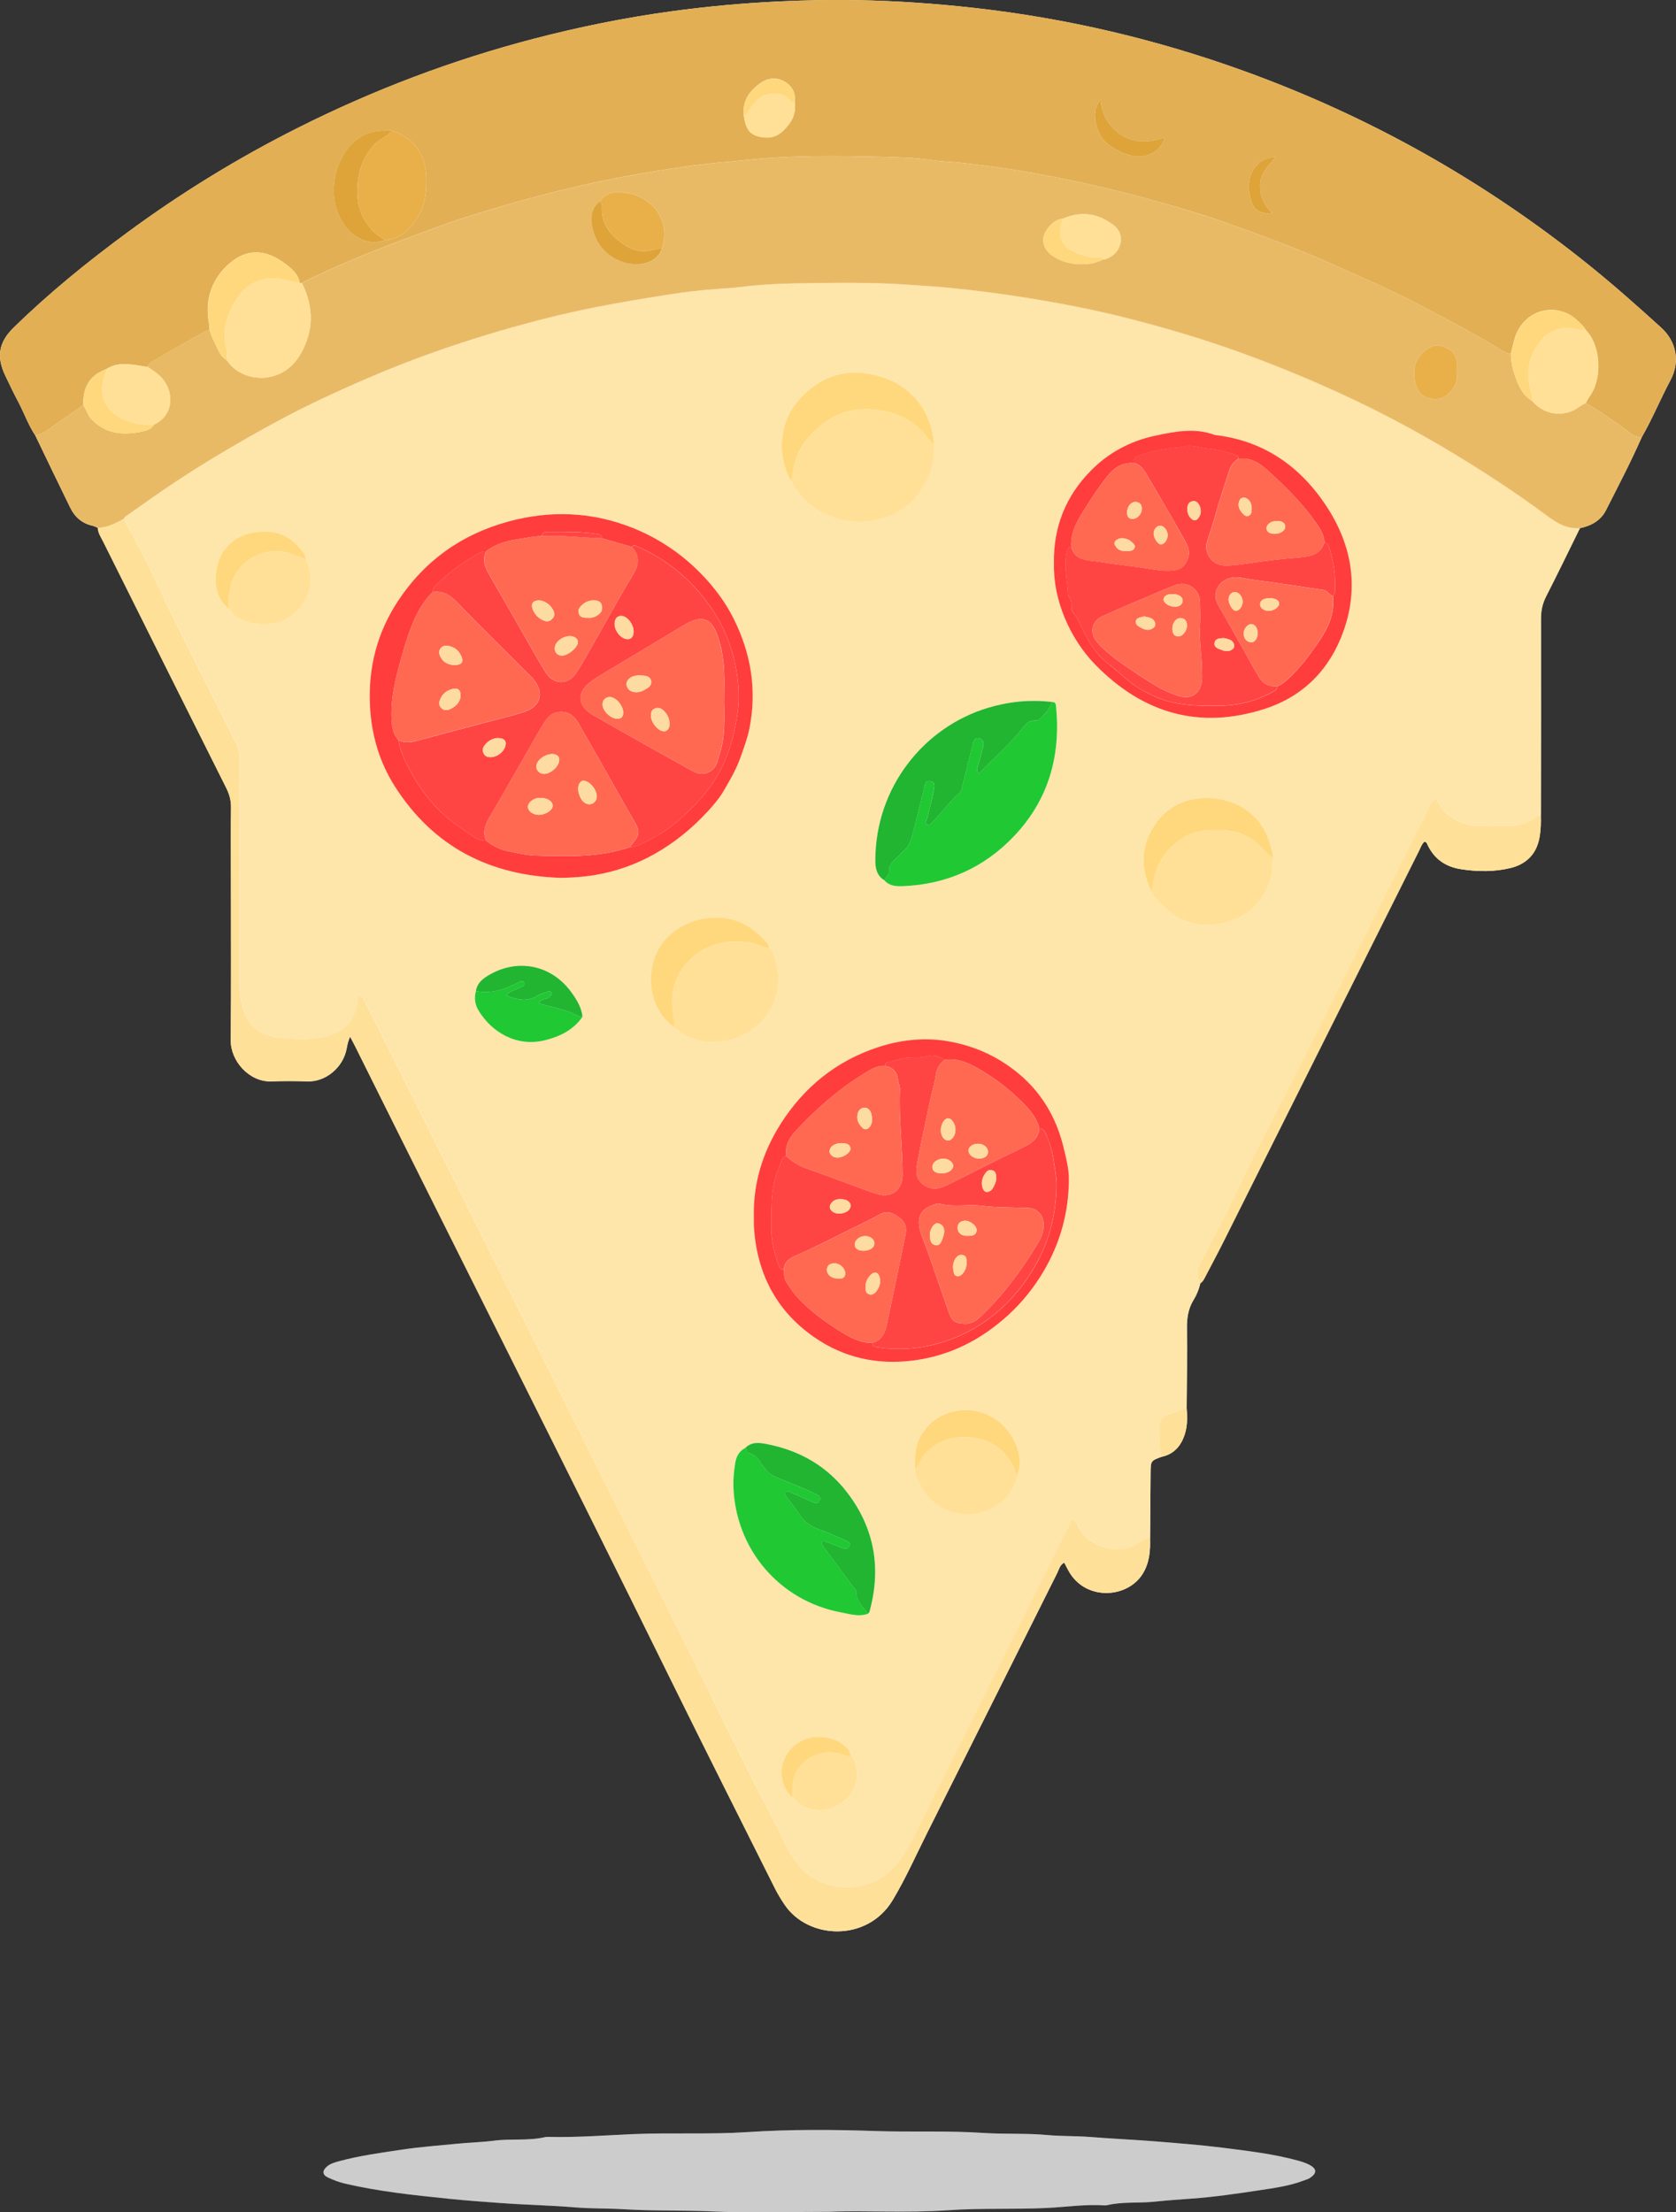 <?xml version="1.0" encoding="UTF-8"?><svg id="uuid-fb043448-fa50-4e5d-954e-aee7c4ddcf8c" xmlns="http://www.w3.org/2000/svg" width="375.05" height="494.99" viewBox="0 0 375.05 494.99"><rect x="0" y="0" width="375.05" height="494.99" fill="#333333" stroke="none"/><defs><style>.uuid-71317ab4-3f70-47c9-beac-f380d8bf3cdd{fill:#e9ba66;}.uuid-71317ab4-3f70-47c9-beac-f380d8bf3cdd,.uuid-1964d570-a57f-4191-b473-934f6e70bf72,.uuid-a407ec15-488f-4995-8f44-1c67ff236543,.uuid-3b97eb12-c9cf-4610-95d1-250b485c1f9b,.uuid-6a710db5-24d5-419a-b9ff-7b959e4ed463,.uuid-ff41998f-b75d-45d5-bdc7-fa618a730c7d,.uuid-f6da8f1d-4cf8-4652-acaf-d66740134683,.uuid-21502e09-4388-4ebc-9b60-eaf5f2287202,.uuid-f97a2f15-2486-4c5b-8a26-3a32f2c113ec,.uuid-4ac63a01-952f-4df8-8df3-2fa71f107c4a,.uuid-4de96a76-5ab4-4aae-9385-f51e1fdeecbc,.uuid-accfae5e-4593-4293-9bb3-324e4a21303c,.uuid-d1dcf70b-a47c-4475-abca-f923c2ac7d89,.uuid-8eed0111-12b0-4684-99bd-18f6f7e09818,.uuid-dcd4e7b8-9b35-4637-8258-d21103e34397,.uuid-286bab4f-f81e-4983-9c31-d9302f510b45{stroke-width:0px;}.uuid-1964d570-a57f-4191-b473-934f6e70bf72{fill:#ff6952;}.uuid-a407ec15-488f-4995-8f44-1c67ff236543{fill:#fedba0;}.uuid-3b97eb12-c9cf-4610-95d1-250b485c1f9b{fill:#000;opacity:.2;}.uuid-6a710db5-24d5-419a-b9ff-7b959e4ed463{fill:#ffd87e;}.uuid-ff41998f-b75d-45d5-bdc7-fa618a730c7d{fill:#fee5aa;}.uuid-f6da8f1d-4cf8-4652-acaf-d66740134683{fill:#20c833;}.uuid-21502e09-4388-4ebc-9b60-eaf5f2287202{fill:#21b531;}.uuid-f97a2f15-2486-4c5b-8a26-3a32f2c113ec{fill:#e2af54;}.uuid-4ac63a01-952f-4df8-8df3-2fa71f107c4a{fill:#ff4544;}.uuid-4de96a76-5ab4-4aae-9385-f51e1fdeecbc{fill:#ff3d3d;}.uuid-accfae5e-4593-4293-9bb3-324e4a21303c{fill:#e9b04a;}.uuid-d1dcf70b-a47c-4475-abca-f923c2ac7d89{fill:#dea43a;}.uuid-8eed0111-12b0-4684-99bd-18f6f7e09818{fill:#fff;}.uuid-dcd4e7b8-9b35-4637-8258-d21103e34397{fill:#ffe096;}.uuid-286bab4f-f81e-4983-9c31-d9302f510b45{fill:#ffe098;}</style></defs><path class="uuid-8eed0111-12b0-4684-99bd-18f6f7e09818" d="M21.89,118.1c.07,1.17.73,2.1,1.22,3.1,9.17,18.38,18.34,36.76,27.55,55.13.7,1.4,1.07,2.78,1.05,4.35-.06,4.96-.02,9.92-.02,14.88,0,12.4.08,24.79-.04,37.19-.05,4.65,4.16,9.37,9.07,9.2,2.71-.1,5.44-.09,8.15,0,3.85.13,7.93-2.95,8.73-7.43.15-.82.31-1.59.76-2.58.48.92.82,1.55,1.14,2.18,23.45,47.17,47.21,94.19,70.49,141.45,7.74,15.7,15.62,31.33,23.46,46.99.61,1.21,1.32,2.37,2.07,3.5,5.26,7.96,18.59,8.5,24.23-.89,2.93-4.87,5.22-10.07,7.77-15.14,9.72-19.36,19.38-38.75,29.09-58.12.39-.78.56-1.78,1.56-2.28.36.69.64,1.26.95,1.81,3.73,6.83,13.28,6.25,16.67.57,1.46-2.44,1.66-5.09,1.57-7.83.04-4.8.09-9.59.11-14.39.02-2.94,0-2.94,2.45-3.84,2.86-.6,4.43-2.51,5.25-5.18.6-1.93.52-3.9.37-5.87.03-5.89.14-11.79.06-17.68-.03-2.3.28-4.4,1.49-6.38.71-1.15,1.22-2.41,1.52-3.74.51-.3.75-.8,1.01-1.3,1.36-2.62,2.77-5.22,4.09-7.86,14.59-29.16,29.17-58.32,43.76-87.47.38-.75.64-1.61,1.29-2.18.24.14.44.19.49.3,1.48,3.45,4.04,5.34,7.78,5.9,3.68.56,7.36.58,10.92-.27,3.34-.8,5.76-2.91,6.49-6.61.35-1.75.39-3.48.34-5.23.01-14.64.05-29.27.02-43.91,0-1.81.33-3.42,1.16-5.04,2.58-5.05,5.05-10.16,7.56-15.25,2.52-.53,4.67-1.67,5.87-4.05,2.72-5.38,5.53-10.72,7.96-16.25,2.41-4.15,4.21-8.61,6.47-12.83,2.26-4.24,1.24-8.72-2.08-11.73-5.38-4.89-10.82-9.72-16.5-14.27-23.28-18.67-48.95-33.08-77.01-43.21-19.53-7.05-39.62-11.76-60.27-14.07-8.58-.96-17.18-1.56-25.8-1.73-5.91-.12-11.82,0-17.73.28-8.07.38-16.09,1.11-24.08,2.2-10.37,1.41-20.62,3.48-30.75,6.12-18.39,4.78-36.07,11.49-53.04,20.02-13.31,6.69-25.97,14.46-37.97,23.29-8.96,6.59-17.59,13.58-25.55,21.37-3.32,3.24-3.88,6.47-1.89,10.66.96,2.02,1.93,4.04,2.98,6.02,1.3,2.47,2.22,5.13,3.79,7.46,2.6,5.39,5.18,10.78,7.82,16.16,1.04,2.11,2.69,3.52,5.05,4.03.38.08.73.3,1.1.45ZM185.36,494.89c7.62-.37,17.27.31,26.94-.37,7.38-.52,14.82-.14,22.24-.52,4.21-.22,8.41-.85,12.65-.56.16.01.32,0,.48-.03,3.51-.84,7.13-.43,10.69-.8,2.75-.29,5.54-.49,8.32-.69,5.05-.36,10.09-1.1,15.11-1.86,3.37-.51,6.77-.96,9.99-2.2.44-.17.93-.28,1.32-.54,1.64-1.07,1.62-2.07-.1-2.97-.77-.4-1.62-.68-2.46-.91-5.53-1.52-11.22-2.18-16.88-2.9-4.96-.62-9.95-1.01-14.93-1.41-4.91-.4-9.83-.6-14.75-1-3.17-.25-6.35-.14-9.54-.43-4.75-.44-9.54-.16-14.33-.47-8.03-.54-16.1-.16-24.16-.43-9.55-.33-19.13-.39-28.72.24-8.51.56-17.06.08-25.6.45-6.28.27-12.58.78-18.88.62-.24,0-.49-.01-.72.04-3.75.89-7.61.31-11.41.8-2.81.36-5.72.43-8.55.71-3.94.39-7.9.68-11.83,1.26-4.79.71-9.59,1.35-14.28,2.61-.99.27-2.02.53-2.83,1.24-1.05.92-1.01,1.83.24,2.42,1.22.57,2.51,1.06,3.82,1.37,7.67,1.79,15.49,2.6,23.3,3.4,3.79.39,7.59.66,11.39.94,5.63.42,11.28.52,16.91.99,3.56.29,7.15.19,10.74.41,6.68.41,13.38.2,20.08.5,7.9.36,15.82.08,25.76.08Z"/><path class="uuid-ff41998f-b75d-45d5-bdc7-fa618a730c7d" d="M268.62,287.1c-.31,1.33-.82,2.59-1.52,3.74-1.22,1.98-1.52,4.08-1.49,6.38.07,5.89-.03,11.78-.06,17.68-1.39.55-2.76,1.19-4.19,1.62-1.36.41-1.92,1.23-1.93,2.59-.02,2.3-.05,4.59.49,6.84-2.44.9-2.43.9-2.45,3.84-.03,4.8-.08,9.59-.11,14.39-1.1-.22-1.77.65-2.56,1.11-5.17,2.98-11.56.56-13.67-4.14-.2-.45-.3-1.14-1.2-1.05-.38.72-.79,1.49-1.18,2.27-11.65,23.31-23.31,46.62-34.94,69.94-1.12,2.24-2.51,4.21-4.28,6-5.2,5.26-14.62,5.29-19.84-.05-1.64-1.68-2.89-3.51-3.88-5.66-2.29-4.92-4.95-9.67-7.4-14.51-4.64-9.2-9.13-18.48-13.71-27.71-24.03-48.4-48.25-96.71-72.4-145.05-.25-.5-.51-1-.76-1.49-.22-.43-.44-.97-.98-.9-.64.08-.47.71-.53,1.16-.55,4.1-2.97,6.78-7.02,7.76-3.55.86-7.18.64-10.71.28-3.92-.4-6.8-2.69-7.92-6.64-.47-1.66-.76-3.39-.75-5.18.04-16.72.02-33.44.04-50.15,0-1.3-.15-2.49-.74-3.7-5.9-11.97-12.11-23.78-17.74-35.89-2.29-4.92-4.8-9.75-7.46-14.48.15-.19.26-.42.44-.55,3.86-2.69,7.67-5.46,11.6-8.04,6.94-4.56,14.11-8.72,21.38-12.73,6.87-3.78,13.98-7.05,21.15-10.15,9.74-4.21,19.75-7.72,29.95-10.69,7.11-2.07,14.28-3.91,21.56-5.3,5.46-1.05,10.94-1.98,16.44-2.82,3.22-.49,6.45-.89,9.71-1.12,2.06-.14,4.13-.27,6.18-.53,3.88-.49,7.78-.7,11.66-.76,8.69-.15,17.4-.29,26.09.33,2.85.21,5.73.39,8.57.66,5.76.55,11.52,1.3,17.25,2.22,7.7,1.23,15.35,2.71,22.9,4.64,8.57,2.19,17.04,4.71,25.37,7.74,8.48,3.09,16.8,6.54,24.94,10.4,7.14,3.39,14.11,7.12,20.91,11.17,7.68,4.57,15.17,9.45,22.34,14.78,2.24,1.67,4.49,3.03,7.4,2.83-2.51,5.09-4.98,10.2-7.56,15.25-.83,1.62-1.17,3.23-1.16,5.04.03,14.64,0,29.27-.02,43.91-.41.02-.76.16-1.1.4-2.08,1.49-4.39,2.16-6.97,2.01-1.91-.11-3.83-.08-5.75,0-1.74.07-3.29-.45-4.82-1.18-2.21-1.06-3.82-2.71-4.74-4.97-1.17.39-1.3,1.36-1.68,2.1-12.41,24.5-24.35,49.23-37.01,73.61-2.83,5.45-5.34,11.06-8.08,16.56-1.92,3.86-3.99,7.64-5.95,11.47-.78,1.53-1.16,3.12-.09,4.71ZM190.35,393.11h.01c.1-.87-.32-1.48-.9-2.09-3.3-3.44-10.51-3.54-13.51,1.71-1.83,3.21-1.16,7.29,1.45,9.52,2.71,3.2,7.03,3.73,10.75,1.33,3.55-2.29,4.65-6.56,2.7-10.46-.16,0-.33,0-.49,0ZM51.22,136.28c.16.16.32.31.48.47.36.76,1,1.18,1.7,1.59,2.08,1.21,4.32,1.42,6.66,1.31,6.63-.31,11.75-8,8.45-14.41-.19-.52-.26-1.13-.58-1.55-2.86-3.82-5.84-5.27-10.78-4.6-4.97.67-7.9,4.02-8.65,8.08-.62,3.35-.23,6.7,2.73,9.12h0ZM130.35,227.5c-.2-2.05-1.25-3.75-2.4-5.36-4.47-6.3-12.18-7.86-18.78-3.84-1.32.81-2.44,1.78-2.67,3.44-.41,1.54-.24,2.99.59,4.36,2.89,4.79,8.43,8.21,14.81,6.66,3.36-.82,6.39-2.29,8.45-5.26ZM204.74,328.78c-.17,1.2.55,2.15.99,3.14,2.22,5.05,7.83,7.52,12.24,6.83,4.89-.76,8.4-3.54,9.79-8.54,0-1.2.63-2.29.49-3.53-.95-8.35-9.6-14.09-17.83-9.83-1.92.99-3.34,2.53-4.45,4.5-1.35,2.4-1.25,4.87-1.22,7.41ZM172.14,212.13c-.05-.4-.15-.78-.43-1.09-3.12-3.53-6.68-5.86-11.74-5.73-3.99.1-7.25,1.41-10.15,3.95-5.64,4.93-5.85,15.98,1.19,20.66,2.67,2.44,5.95,3.48,9.4,3.25,3.78-.25,7.15-1.66,9.95-4.55,4.16-4.28,4.89-10.49,2.48-15.87-.12-.26-.46-.42-.7-.62ZM257.51,199.16c.66,1.82,2.16,2.96,3.49,4.19,3.77,3.48,8.33,4.29,13.12,3.07,5.33-1.35,8.81-4.83,10.37-10.21.42-1.44.28-2.84.35-4.26.13-.83-.31-1.55-.47-2.33-1.31-6.25-6.4-10.4-12.59-11.02-5.38-.54-10.17,1.18-13.34,5.82-3.16,4.64-3.36,9.65-.94,14.73ZM166.81,323.94c-1.44.69-2.07,1.99-2.3,3.43-.27,1.73-.46,3.48-.4,5.25.47,13.97,10.28,25.52,24.02,28.12,1.98.37,4.02,1.07,6.09.31.38-.24.42-.65.52-1.03,2.47-9.51.83-18.26-5.13-26.06-4.51-5.9-10.59-9.39-17.84-10.83-1.71-.34-3.5-.64-4.96.81ZM176.91,107.48c1.13,2.34,2.77,4.23,4.84,5.8,3.99,3.03,8.55,3.89,13.33,3.24,3.69-.5,7.06-2.18,9.57-4.98,3.08-3.43,4.69-7.53,4.38-12.25-.63-7.16-4.74-12.6-11.34-14.85-6.93-2.36-13.92-1.13-19.48,5.68-3.3,4.04-4.75,10.92-1.3,17.35ZM197.93,196.99c1.13,1.28,2.64,1.35,4.18,1.29,9.78-.41,18.13-4.12,24.85-11.22,7.67-8.09,10.45-17.88,9.38-28.86-.06-.58-.08-1.15-.89-1.11-4.91-.59-9.71-.1-14.43,1.32-14.14,4.27-25.18,17.65-25.14,34.26,0,1.72.39,3.35,2.05,4.33ZM125.52,196.41c2.59-.04,5.13-.21,7.66-.64,4.65-.79,9.03-2.32,13.16-4.63,4.54-2.54,8.5-5.76,12.01-9.58,1.34-1.46,2.63-2.97,3.62-4.67,1.38-2.38,2.78-4.74,3.71-7.39.74-2.11,1.56-4.25,1.99-6.39,1.72-8.54.43-16.75-3.44-24.55-2.32-4.68-5.54-8.66-9.39-12.15-4.01-3.64-8.58-6.47-13.59-8.42-8.98-3.51-18.23-3.83-27.5-1.3-10.42,2.84-18.73,8.72-24.71,17.79-4.68,7.11-6.68,14.91-6.26,23.41.33,6.54,2.09,12.62,5.59,18.1,8.65,13.55,21.3,19.95,37.14,20.42ZM168.68,272.28c0,.72-.04,1.44,0,2.16.64,10.35,4.88,18.79,13.47,24.76,6.71,4.66,14.19,6.28,22.31,5.22,8.21-1.08,15.16-4.68,21.2-10.21,3.06-2.8,5.62-5.99,7.76-9.58,3.82-6.4,5.71-13.28,5.75-20.69.01-2.54-.66-5-1.26-7.46-1.01-4.17-2.79-8.03-5.33-11.38-2.17-2.88-4.9-5.32-8.03-7.33-3.99-2.56-8.34-4.14-12.9-4.85-5.08-.79-10.2-.22-15.14,1.4-9.35,3.06-16.57,8.9-21.81,17.12-4.03,6.32-6.19,13.29-6.04,20.87ZM235.84,126.03c-.23,8.06,3.51,16.81,9.26,22.69,10.72,10.96,23.44,14.62,38.09,9.81,8.52-2.79,14.4-8.81,17.43-17.29,3.46-9.7,1.95-19-3.49-27.51-5.89-9.21-14.15-15.15-25.31-16.42-4.47-1.69-8.98-.76-13.36.17-5.51,1.17-10.43,3.8-14.41,7.86-5.55,5.67-8.35,12.5-8.22,20.68Z"/><path class="uuid-f97a2f15-2486-4c5b-8a26-3a32f2c113ec" d="M7.92,97.46c-1.57-2.33-2.49-5-3.79-7.47-1.04-1.98-2.01-4-2.98-6.02-1.99-4.19-1.43-7.42,1.89-10.66,7.96-7.78,16.6-14.78,25.55-21.37,12-8.83,24.67-16.6,37.97-23.29,16.97-8.54,34.64-15.24,53.04-20.02,10.13-2.63,20.38-4.7,30.75-6.12,7.99-1.09,16.02-1.82,24.08-2.2,5.91-.28,11.82-.4,17.73-.28,8.62.17,17.22.77,25.8,1.73,20.66,2.3,40.74,7.02,60.27,14.07,28.06,10.12,53.73,24.54,77.01,43.21,5.68,4.55,11.11,9.38,16.5,14.27,3.32,3.02,4.34,7.5,2.08,11.73-2.26,4.22-4.06,8.68-6.47,12.83-2-.08-3.23-1.6-4.72-2.6-2.58-1.73-5.06-3.61-7.8-5.09.28-.48.51-1,.84-1.44,3.07-4.16,2.46-11.68-.81-14.87-.36-.84-1.1-1.35-1.7-1.98-3.8-3.9-10.55-3.41-13.48,2.05-.89,1.66-1.13,3.45-1.59,5.21-1-.08-1.82-.61-2.62-1.11-5.77-3.56-11.8-6.65-17.79-9.81-6.42-3.38-13.09-6.25-19.72-9.2-7.79-3.47-15.78-6.41-23.81-9.27-4.65-1.66-9.39-3.04-14.13-4.39-5.5-1.57-11.04-2.96-16.63-4.21-5.5-1.23-11.02-2.3-16.57-3.19-3.83-.62-7.69-1.11-11.55-1.52-2.29-.25-4.62-.31-6.87-.64-3.64-.53-7.31-.62-10.92-.71-10.34-.25-20.7-.38-31.04.75-3.78.41-7.6.66-11.36,1.17-5.49.74-10.96,1.64-16.42,2.68-11.73,2.24-23.22,5.34-34.59,8.95-4.32,1.37-8.56,3-12.82,4.58-8.07,2.99-16.03,6.24-23.74,10.08-.15-.01-.3-.02-.44-.02-.28-1.92-1.7-3.08-3.04-4.13-4.84-3.77-9.23-3.47-13.16.21-3.52,3.31-5.06,7.8-4.12,12.83.1.54.09,1.11.13,1.66-.38.12-.79.18-1.13.37-3.54,1.99-7.1,3.97-10.59,6.05-.78.47-1.78.79-2.18,1.79-.7-.04-1.38-.21-2.07-.31-2.39-.34-4.82-.66-7.03.78-3.75,1.45-5.28,3.8-5.27,8.14-1.49,1.01-2.95,2.09-4.46,3.08-2.02,1.32-3.8,3.11-6.25,3.71ZM166.45,25.89c.3,1.96.8,3.9,2.93,4.54,2.04.62,4.08.52,5.8-1.11,1.83-1.73,3.03-3.69,2.67-6.33.29-2.13-.55-3.74-2.37-4.78-1.75-1-3.67-.75-5.19.3-2.5,1.72-4.25,4.04-3.83,7.37ZM86.25,53.71c3.82-.36,5.98-2.87,7.66-5.97,1.37-2.53,1.54-5.26,1.48-8.08-.11-5.14-2.74-8.82-7.7-10.43-2.46-.02-4.79-.01-7.09,1.46-5.79,3.7-8.28,14.08-3.01,20.35,2.37,2.82,5.58,3.85,8.67,2.68ZM246.3,22.31c-1.77,2.05-1.62,4.58-.17,7.8,1.21,2.69,6.51,5.33,9.53,4.87,2.44-.37,4.41-1.93,4.98-4.23-3.26,1.08-6.4,1.45-9.45-.42-3-1.83-4.6-4.47-4.89-8.02ZM284.7,47.64c-1.98-1.76-2.78-3.96-2.69-6.41.09-2.56,1.97-4.21,3.49-6.07-2.15.09-3.81.89-4.96,2.69-1.3,2.04-1.25,4.29-.77,6.46.59,2.72,2.26,3.76,4.93,3.34Z"/><path class="uuid-71317ab4-3f70-47c9-beac-f380d8bf3cdd" d="M67.53,63.32c7.71-3.84,15.67-7.09,23.74-10.08,4.26-1.58,8.5-3.21,12.82-4.58,11.36-3.61,22.86-6.71,34.59-8.95,5.45-1.04,10.93-1.94,16.42-2.68,3.76-.51,7.58-.75,11.36-1.17,10.34-1.13,20.7-1.01,31.04-.75,3.61.09,7.28.18,10.92.71,2.25.33,4.58.39,6.87.64,3.86.41,7.72.9,11.55,1.52,5.55.9,11.08,1.96,16.57,3.19,5.58,1.25,11.13,2.64,16.63,4.21,4.74,1.36,9.48,2.74,14.13,4.39,8.03,2.86,16.01,5.8,23.81,9.27,6.63,2.95,13.3,5.82,19.72,9.2,5.99,3.16,12.02,6.25,17.79,9.81.8.49,1.63,1.03,2.62,1.11,0,1.83.43,3.6,1.04,5.28.75,2.07,1.69,4.09,3.74,5.28,2.19,2.55,5.37,3.42,8.46,2.4,1.3-.43,2.25-1.42,3.49-1.93,2.74,1.48,5.22,3.35,7.8,5.09,1.49,1,2.72,2.52,4.72,2.6-2.43,5.52-5.24,10.87-7.96,16.25-1.2,2.38-3.35,3.52-5.87,4.05-2.91.2-5.16-1.17-7.4-2.83-7.18-5.33-14.66-10.2-22.34-14.78-6.8-4.05-13.77-7.78-20.91-11.17-8.15-3.86-16.46-7.32-24.94-10.4-8.33-3.03-16.8-5.55-25.37-7.74-7.54-1.93-15.2-3.41-22.9-4.64-5.73-.92-11.48-1.67-17.25-2.22-2.84-.27-5.72-.46-8.57-.66-8.7-.63-17.4-.48-26.09-.33-3.88.07-7.78.28-11.66.76-2.04.26-4.12.39-6.18.53-3.26.23-6.49.63-9.71,1.12-5.5.84-10.98,1.77-16.44,2.82-7.27,1.4-14.45,3.24-21.56,5.3-10.19,2.97-20.21,6.48-29.95,10.69-7.17,3.1-14.28,6.37-21.15,10.15-7.28,4-14.45,8.17-21.38,12.73-3.93,2.58-7.74,5.35-11.6,8.04-.19.13-.3.37-.44.55-1.82,1-3.65,1.99-5.81,2-.37-.15-.72-.37-1.1-.45-2.36-.5-4.02-1.92-5.05-4.03-2.64-5.37-5.22-10.77-7.82-16.16,2.46-.6,4.23-2.38,6.25-3.71,1.5-.98,2.96-2.06,4.46-3.08.76.91.92,2.14,1.78,3.05,3.25,3.42,7.19,3.73,11.46,2.81,1.01-.22,2.03-.51,2.59-1.53,4.78-2.22,4.67-8.17.84-11.3-.73-.59-1.53-1.1-2.3-1.65.39-.99,1.39-1.32,2.18-1.79,3.49-2.08,7.04-4.06,10.59-6.05.34-.19.75-.25,1.13-.37.31.8.53,1.63.93,2.38.83,1.54,1.24,3.38,2.93,4.35,3.33,5.16,12.38,5.81,16.49-1.35,3.01-5.23,3-10.56.28-15.92ZM237.85,48.94c-1.75.18-2.83,1.36-3.73,2.67-1.08,1.58-.75,3.69.63,4.98,2.9,2.7,8.55,3.36,12.19,1.42.59,0,1.08-.28,1.56-.55,2.34-1.33,3.44-4.91.75-7.02-3.54-2.76-7.31-3.25-11.41-1.51ZM148.13,55.63c2.16-6.38-2.33-11.59-7.66-12.41-2.2-.34-4.7-.55-6.25,1.84-1.71,1.33-2.07,3.34-1.77,5.15.68,4.13,3.06,7.19,7.13,8.5,2.77.89,7.35.54,8.56-3.07ZM326.11,82.99c0-.32,0-.64,0-.96.06-2.04-.8-3.48-2.69-4.34-1.96-.89-3.44-.26-4.95,1.12-2.03,1.86-2.28,4.18-1.82,6.57.33,1.72,1.27,3.35,3.25,3.78,1.94.42,3.58-.18,4.91-1.72,1.13-1.31,1.35-2.83,1.3-4.45Z"/><path class="uuid-3b97eb12-c9cf-4610-95d1-250b485c1f9b" d="M185.36,494.89c-9.94,0-17.86.27-25.76-.08-6.7-.3-13.41-.09-20.08-.5-3.58-.22-7.17-.12-10.74-.41-5.63-.47-11.28-.56-16.91-.99-3.8-.29-7.6-.56-11.39-.94-7.81-.79-15.63-1.61-23.3-3.4-1.31-.31-2.6-.79-3.82-1.37-1.26-.59-1.29-1.5-.24-2.42.81-.71,1.84-.97,2.83-1.24,4.69-1.26,9.48-1.9,14.28-2.61,3.93-.58,7.89-.87,11.83-1.26,2.83-.28,5.74-.35,8.55-.71,3.8-.49,7.66.09,11.41-.8.23-.05.48-.05.72-.04,6.3.17,12.6-.35,18.88-.62,8.54-.37,17.09.11,25.6-.45,9.58-.63,19.17-.56,28.72-.24,8.06.27,16.13-.1,24.16.43,4.79.32,9.58.04,14.33.47,3.19.29,6.37.18,9.54.43,4.91.4,9.84.6,14.75,1,4.98.4,9.97.79,14.93,1.41,5.66.71,11.35,1.38,16.88,2.9.84.23,1.69.51,2.46.91,1.72.9,1.75,1.89.1,2.97-.39.25-.87.36-1.32.54-3.22,1.25-6.62,1.69-9.99,2.2-5.02.76-10.05,1.5-15.11,1.86-2.77.2-5.57.4-8.32.69-3.56.37-7.17-.04-10.69.8-.15.04-.32.05-.48.03-4.23-.29-8.44.34-12.65.56-7.42.38-14.85,0-22.24.52-9.66.68-19.31,0-26.94.37Z"/><path class="uuid-286bab4f-f81e-4983-9c31-d9302f510b45" d="M21.89,118.1c2.16-.02,3.98-1.01,5.81-2,2.66,4.74,5.17,9.56,7.46,14.48,5.63,12.11,11.84,23.92,17.74,35.89.59,1.2.74,2.4.74,3.7-.02,16.72,0,33.44-.04,50.15,0,1.79.28,3.51.75,5.18,1.12,3.95,4,6.24,7.92,6.64,3.54.36,7.16.59,10.71-.28,4.06-.99,6.47-3.66,7.02-7.76.06-.45-.1-1.08.53-1.16.55-.07.76.47.98.9.25.5.51.99.76,1.49,24.15,48.34,48.37,96.65,72.4,145.05,4.58,9.23,9.07,18.51,13.71,27.71,2.44,4.85,5.11,9.59,7.4,14.51,1,2.14,2.24,3.97,3.88,5.66,5.22,5.34,14.64,5.31,19.84.05,1.77-1.79,3.16-3.76,4.28-6,11.63-23.32,23.29-46.63,34.94-69.94.39-.78.8-1.55,1.18-2.27.9-.09,1,.6,1.2,1.05,2.11,4.7,8.51,7.13,13.67,4.14.79-.46,1.45-1.33,2.56-1.11.09,2.73-.12,5.39-1.57,7.83-3.4,5.68-12.95,6.26-16.67-.57-.3-.56-.59-1.13-.95-1.81-1,.49-1.17,1.49-1.56,2.28-9.7,19.37-19.37,38.76-29.09,58.12-2.54,5.07-4.84,10.27-7.77,15.14-5.64,9.38-18.96,8.84-24.23.89-.75-1.13-1.46-2.29-2.07-3.5-7.84-15.65-15.72-31.28-23.46-46.99-23.28-47.26-47.04-94.27-70.49-141.45-.32-.64-.66-1.26-1.14-2.18-.45.99-.62,1.76-.76,2.58-.8,4.49-4.87,7.56-8.73,7.43-2.71-.09-5.44-.1-8.15,0-4.91.18-9.12-4.55-9.07-9.2.12-12.4.04-24.79.04-37.19,0-4.96-.04-9.92.02-14.88.02-1.57-.35-2.95-1.05-4.35-9.21-18.37-18.38-36.75-27.55-55.13-.5-.99-1.16-1.93-1.22-3.1Z"/><path class="uuid-286bab4f-f81e-4983-9c31-d9302f510b45" d="M268.62,287.1c-1.07-1.59-.69-3.18.09-4.71,1.96-3.84,4.03-7.61,5.95-11.47,2.74-5.5,5.25-11.11,8.08-16.56,12.65-24.38,24.6-49.11,37.01-73.61.38-.74.51-1.71,1.68-2.1.92,2.26,2.53,3.91,4.74,4.97,1.53.73,3.08,1.25,4.82,1.18,1.91-.08,3.84-.11,5.75,0,2.58.15,4.88-.52,6.97-2.01.34-.24.69-.38,1.1-.4.05,1.75,0,3.48-.34,5.23-.73,3.69-3.14,5.81-6.49,6.61-3.56.85-7.24.83-10.92.27-3.74-.57-6.3-2.46-7.78-5.9-.05-.11-.25-.16-.49-.3-.65.57-.91,1.43-1.29,2.18-14.59,29.16-29.17,58.32-43.76,87.47-1.32,2.64-2.73,5.24-4.09,7.86-.26.5-.51,1-1.01,1.3Z"/><path class="uuid-286bab4f-f81e-4983-9c31-d9302f510b45" d="M259.91,325.95c-.54-2.25-.52-4.54-.49-6.84.01-1.36.58-2.18,1.93-2.59,1.43-.43,2.79-1.07,4.19-1.62.14,1.98.22,3.95-.38,5.88-.83,2.66-2.4,4.57-5.25,5.18Z"/><path class="uuid-4de96a76-5ab4-4aae-9385-f51e1fdeecbc" d="M125.52,196.41c-15.84-.48-28.49-6.87-37.14-20.42-3.5-5.48-5.27-11.57-5.59-18.1-.42-8.5,1.58-16.3,6.26-23.41,5.98-9.07,14.29-14.95,24.71-17.79,9.27-2.53,18.52-2.21,27.5,1.3,5.01,1.96,9.58,4.78,13.59,8.42,3.85,3.5,7.06,7.48,9.39,12.15,3.88,7.8,5.17,16.01,3.44,24.55-.43,2.14-1.25,4.28-1.99,6.39-.93,2.65-2.33,5.01-3.71,7.39-.99,1.7-2.28,3.21-3.62,4.67-3.51,3.82-7.47,7.04-12.01,9.58-4.13,2.31-8.51,3.84-13.16,4.63-2.53.43-5.07.6-7.66.64ZM121.27,119.96c-1.6-.05-3.15.36-4.71.57-2.73.37-5.47,1.03-7.75,2.8-.32.02-.69-.06-.94.08-3.85,2.11-7.45,4.57-10.51,7.77-.35.37-.54.78-.54,1.29-2.22,2.15-3.62,4.83-4.73,7.65-.84,2.14-1.53,4.34-2.15,6.55-1.3,4.66-2.57,9.32-2.31,14.27.09,1.75.33,3.3,1.5,4.63.48,2.78,1.76,5.25,3.09,7.66,2.85,5.15,6.78,9.39,11.73,12.58,1.49.96,2.85,2.37,4.85,2.32,1.4,1.08,2.96,1.89,4.67,2.26,2.16.46,4.34.98,6.53,1.04,7.04.19,14.1.45,20.92-1.87,1.58-.01,2.86-.88,4.2-1.53,4.14-2.01,7.56-4.95,10.7-8.28,2.32-2.45,4.3-5.16,5.76-8.14,1.86-3.79,2.85-7.85,3.47-12.09.49-3.33.25-6.55-.29-9.71-.86-5.05-2.8-9.75-5.77-14.03-4.21-6.05-9.64-10.54-16.35-13.53-.46-.2-.87-.43-1.24.12-2.24-.65-4.47-1.29-6.71-1.94-.08-.52-.32-.85-.89-.94-3.71-.61-7.44-.51-11.17-.5-.7,0-1.28.12-1.37.96Z"/><path class="uuid-4de96a76-5ab4-4aae-9385-f51e1fdeecbc" d="M168.68,272.28c-.15-7.57,2.01-14.55,6.04-20.87,5.24-8.22,12.46-14.06,21.81-17.12,4.95-1.62,10.07-2.18,15.14-1.4,4.55.71,8.9,2.29,12.9,4.85,3.13,2.01,5.86,4.45,8.03,7.33,2.53,3.35,4.31,7.21,5.33,11.38.6,2.47,1.27,4.93,1.26,7.46-.04,7.4-1.94,14.29-5.75,20.69-2.14,3.59-4.71,6.78-7.76,9.58-6.03,5.53-12.99,9.13-21.2,10.21-8.12,1.06-15.6-.55-22.31-5.22-8.59-5.97-12.83-14.41-13.47-24.76-.04-.72,0-1.44,0-2.16ZM198.02,238.52c-1.81-.17-3.25.82-4.65,1.68-5.68,3.48-10.65,7.83-15.18,12.69-1.51,1.61-2.64,3.43-2.22,5.81-.41.05-.77.17-.93.62-.47,1.35-1.08,2.65-1.49,4.03-1.07,3.66-.92,7.4-.98,11.15-.04,2.84.62,5.52,1.52,8.17.23.67.44,1.41,1.35,1.49.1.85-.1,1.73.43,2.55.91,1.4,1.8,2.78,2.99,4,2.52,2.58,5.38,4.75,8.38,6.66,2.37,1.51,4.87,3.09,7.9,3.12.08.53.33.84.91.93,3.48.53,6.96.54,10.42-.05,6-1.02,11.43-3.51,16.12-7.32,3.7-3,6.7-6.69,9.11-10.9,3.13-5.47,4.56-11.29,4.74-17.53.06-2.1-.39-4.12-.68-6.16-.27-1.97-.88-3.86-1.69-5.7-.33-.74-.65-1.26-1.49-1.29-.72-2.84-2.76-4.85-4.73-6.73-2.45-2.34-5.19-4.43-8.13-6.18-2.54-1.52-5.14-2.88-8.26-2.46-1.18-.66-2.47-1.19-3.77-.83-1.33.36-2.64.36-3.97.36-1.84,0-3.51.76-5.26,1.13-.35.07-.36.48-.44.78Z"/><path class="uuid-f6da8f1d-4cf8-4652-acaf-d66740134683" d="M235.44,157.08c.81-.04.84.53.89,1.11,1.06,10.99-1.71,20.77-9.38,28.86-6.72,7.09-15.07,10.81-24.85,11.22-1.54.06-3.05,0-4.18-1.29.24-.76,1.11-1.23,1.03-2.11-.09-1.1.54-1.78,1.25-2.46.75-.72,1.46-1.48,2.21-2.2.77-.73,1.19-1.55,1.5-2.62,1.06-3.59,1.84-7.25,2.81-10.86.22-.81.17-2.27,1.56-1.93,1.28.32.78,1.59.6,2.44-.4,1.95-.94,3.87-1.42,5.79-.13.5-.65,1.09.06,1.47.51.27.85-.3,1.17-.61,2.12-2.06,3.78-4.54,6.01-6.5.45-.4.48-.96.62-1.51.75-3.09,1.58-6.17,2.32-9.26.21-.86.44-1.66,1.49-1.41,1.01.24,1.03,1.11.82,1.95-.37,1.46-.79,2.92-1.17,4.38-.11.44-.32.91.28,1.51,3.04-3.14,6.31-6.04,9.14-9.38.97-1.16,1.72-2.54,3.55-2.46.61.03,1-.43,1.41-.82.99-.95,1.79-2.01,2.27-3.31Z"/><path class="uuid-4de96a76-5ab4-4aae-9385-f51e1fdeecbc" d="M235.84,126.03c-.13-8.18,2.67-15.02,8.22-20.68,3.98-4.07,8.9-6.69,14.41-7.86,4.38-.93,8.89-1.86,13.36-.17,11.15,1.28,19.42,7.21,25.31,16.42,5.44,8.51,6.95,17.82,3.49,27.51-3.03,8.48-8.92,14.49-17.43,17.29-14.65,4.8-27.37,1.15-38.09-9.81-5.75-5.88-9.49-14.63-9.26-22.69ZM298.27,133.41c.15-.27.42-.52.45-.8.29-3.54-.28-6.97-1.35-10.34-.17-.53-.46-.81-1-.86-.06-1.76-.99-3.18-1.94-4.53-2.83-4.06-6.32-7.55-9.93-10.89-2.02-1.86-4.17-3.78-7.32-3.32-.03-.7-.53-.87-1.1-1.05-1.96-.64-3.98-1.09-6.01-1.28-1.72-.16-3.43-.92-5.17-.45-1.09.29-2.19.27-3.28.44-2.41.38-4.83.77-7.09,1.82-.76.35-.86.82-.86,1.48-2.57-.23-4.46,1.13-5.9,2.95-1.86,2.34-3.52,4.86-5.11,7.41-1.59,2.55-3.17,5.16-2.93,8.37-.31.08-.66.12-.78.47-1.16,3.46-.01,6.92.06,10.38,0,.07.06.15.12.21.66.71.64,1.59.66,2.48,0,.38.04.88.28,1.12,1.21,1.25,1.7,2.88,2.47,4.36,1.3,2.49,2.68,4.9,4.92,6.67,2.72,2.15,5.12,4.69,8.21,6.4,1.9,1.06,3.82,1.95,5.9,2.51,3.81,1.02,7.72,1.01,11.62.94,4.14-.07,8.02-1.09,11.65-3.1.5-.28.99-.54.99-1.22.96-.41,1.75-1.05,2.51-1.76,2.51-2.33,4.56-5.02,6.5-7.84,2.22-3.23,3.92-6.51,3.45-10.56Z"/><path class="uuid-dcd4e7b8-9b35-4637-8258-d21103e34397" d="M209.04,99.3c.31,4.72-1.31,8.82-4.38,12.25-2.51,2.8-5.88,4.48-9.57,4.98-4.78.65-9.34-.22-13.33-3.24-2.07-1.57-3.71-3.47-4.84-5.8.55-.38.41-.98.49-1.52.4-2.64,1.21-5.2,2.86-7.26,3.66-4.56,8.24-7.39,14.4-7.09,5.4.26,9.85,2.23,13.14,6.6.34.45.7.87,1.24,1.09Z"/><path class="uuid-f6da8f1d-4cf8-4652-acaf-d66740134683" d="M194.23,361.06c-2.07.75-4.11.06-6.09-.31-13.74-2.6-23.55-14.15-24.02-28.12-.06-1.77.13-3.52.4-5.25.22-1.44.86-2.74,2.3-3.43.25.41.43,1.1.75,1.18,1.86.43,2.51,2.04,3.53,3.32.65.8,1.36,1.57,2.36,1.98,2.21.9,4.43,1.79,6.63,2.72.95.4,1.88.87,2.81,1.32.59.28.86.72.52,1.35-.34.62-.84.6-1.43.33-1.59-.73-3.2-1.43-4.8-2.15-.49-.22-.99-.6-1.61.07.85,1.66,2.2,3.02,3.2,4.6,1.23,1.96,2.93,3.03,5.06,3.74,1.81.6,3.52,1.49,5.28,2.22.54.22,1.17.4,1.03,1.09-.16.77-.81.93-1.5.69-.83-.29-1.63-.65-2.45-.94-.76-.27-1.5-.77-2.32-.52-.12.53.15.75.33,1,2.22,3.01,4.43,6.02,6.65,9.03.28.38.83.78.81,1.14-.12,2.19,1.51,3.42,2.58,4.95Z"/><path class="uuid-21502e09-4388-4ebc-9b60-eaf5f2287202" d="M235.44,157.08c-.48,1.3-1.29,2.36-2.27,3.31-.4.39-.8.85-1.41.82-1.83-.09-2.58,1.3-3.55,2.46-2.82,3.35-6.1,6.24-9.14,9.38-.6-.6-.4-1.07-.28-1.51.38-1.46.8-2.91,1.17-4.38.21-.83.19-1.71-.82-1.95-1.05-.25-1.28.55-1.49,1.41-.74,3.09-1.57,6.17-2.32,9.26-.13.55-.17,1.12-.62,1.51-2.23,1.95-3.89,4.44-6.01,6.5-.33.32-.66.89-1.17.61-.7-.38-.18-.96-.06-1.47.48-1.93,1.02-3.85,1.42-5.79.17-.86.68-2.13-.6-2.44-1.39-.34-1.35,1.12-1.56,1.93-.97,3.61-1.75,7.27-2.81,10.86-.31,1.06-.74,1.89-1.5,2.62-.75.72-1.46,1.48-2.21,2.2-.71.68-1.34,1.36-1.25,2.46.08.89-.8,1.35-1.03,2.11-1.66-.98-2.05-2.61-2.05-4.33-.04-16.61,10.99-29.99,25.14-34.26,4.72-1.42,9.53-1.91,14.43-1.32Z"/><path class="uuid-dcd4e7b8-9b35-4637-8258-d21103e34397" d="M284.84,191.96c-.06,1.42.07,2.83-.35,4.26-1.56,5.38-5.04,8.86-10.37,10.21-4.79,1.21-9.35.4-13.12-3.07-1.33-1.23-2.83-2.38-3.49-4.19.35-.26.44-.63.47-1.04.41-4.41,2.58-7.7,6.16-10.28,2.8-2.02,5.87-2.2,9.1-2.13,3.42.08,6.37,1.17,8.79,3.65.89.91,1.67,1.94,2.8,2.59Z"/><path class="uuid-dcd4e7b8-9b35-4637-8258-d21103e34397" d="M172.14,212.13c.24.21.58.36.7.62,2.41,5.38,1.68,11.59-2.48,15.87-2.8,2.88-6.17,4.3-9.95,4.55-3.46.23-6.74-.81-9.4-3.25,0-.72-.16-1.42-.27-2.12-.34-2.37-.55-4.79.11-7.12,1.66-5.89,7.23-9.94,13.4-10,2.27-.02,4.45.1,6.5,1.22.39.21.93.17,1.39.24Z"/><path class="uuid-21502e09-4388-4ebc-9b60-eaf5f2287202" d="M194.23,361.06c-1.07-1.54-2.7-2.76-2.58-4.95.02-.37-.52-.76-.81-1.14-2.22-3.01-4.44-6.02-6.65-9.03-.18-.25-.45-.47-.33-1,.83-.25,1.57.26,2.32.52.83.29,1.63.65,2.45.94.7.24,1.34.08,1.5-.69.14-.69-.49-.87-1.03-1.09-1.77-.73-3.48-1.62-5.28-2.22-2.13-.71-3.83-1.78-5.06-3.74-1-1.59-2.35-2.95-3.2-4.6.62-.68,1.12-.29,1.61-.07,1.6.71,3.21,1.41,4.8,2.15.59.27,1.09.29,1.43-.33.35-.63.07-1.07-.52-1.35-.93-.45-1.86-.92-2.81-1.32-2.2-.93-4.41-1.82-6.63-2.72-1.01-.41-1.72-1.18-2.36-1.98-1.02-1.27-1.67-2.89-3.53-3.32-.32-.07-.5-.77-.75-1.18,1.46-1.45,3.25-1.15,4.96-.81,7.25,1.44,13.33,4.93,17.84,10.83,5.97,7.81,7.6,16.55,5.13,26.06-.1.38-.14.79-.52,1.03Z"/><path class="uuid-dcd4e7b8-9b35-4637-8258-d21103e34397" d="M227.76,330.22c-1.39,4.99-4.9,7.77-9.79,8.54-4.41.69-10.01-1.78-12.24-6.83-.44-.99-1.15-1.94-.99-3.14,1.03-.93,1.22-2.38,2.16-3.39,2.54-2.72,5.53-4.01,9.33-3.86,4.85.2,8.28,2.31,10.5,6.57.36.7.36,1.56,1.02,2.11Z"/><path class="uuid-6a710db5-24d5-419a-b9ff-7b959e4ed463" d="M209.04,99.3c-.54-.22-.9-.64-1.24-1.09-3.29-4.37-7.74-6.33-13.14-6.6-6.16-.3-10.74,2.53-14.4,7.09-1.65,2.06-2.46,4.62-2.86,7.26-.08.54.05,1.13-.49,1.52-3.44-6.42-2-13.31,1.3-17.35,5.56-6.81,12.55-8.04,19.48-5.68,6.6,2.25,10.71,7.69,11.34,14.85Z"/><path class="uuid-dcd4e7b8-9b35-4637-8258-d21103e34397" d="M68.51,125.24c3.31,6.41-1.81,14.1-8.45,14.41-2.34.11-4.58-.1-6.66-1.31-.7-.41-1.35-.83-1.7-1.59-.16-.16-.32-.31-.48-.47,0,0,0,0,0,0,0-.95-.04-1.91,0-2.86.36-7.37,7.45-11.44,13.33-9.7,1.35.4,2.63,1,3.95,1.52Z"/><path class="uuid-6a710db5-24d5-419a-b9ff-7b959e4ed463" d="M284.84,191.96c-1.14-.64-1.92-1.68-2.8-2.59-2.42-2.48-5.36-3.57-8.79-3.65-3.23-.08-6.3.1-9.1,2.13-3.58,2.58-5.75,5.87-6.16,10.28-.04.42-.12.78-.47,1.04-2.43-5.09-2.22-10.1.94-14.73,3.16-4.64,7.96-6.36,13.34-5.82,6.19.62,11.27,4.76,12.59,11.02.16.77.6,1.5.47,2.33Z"/><path class="uuid-6a710db5-24d5-419a-b9ff-7b959e4ed463" d="M172.14,212.13c-.47-.07-1-.03-1.39-.24-2.05-1.12-4.23-1.24-6.5-1.22-6.17.06-11.74,4.11-13.4,10-.66,2.33-.45,4.75-.11,7.12.1.71.27,1.4.27,2.12-7.04-4.69-6.83-15.73-1.19-20.66,2.9-2.54,6.16-3.84,10.15-3.95,5.07-.13,8.62,2.2,11.74,5.73.28.31.38.69.43,1.09Z"/><path class="uuid-f6da8f1d-4cf8-4652-acaf-d66740134683" d="M130.35,227.5c-2.06,2.97-5.09,4.44-8.45,5.26-6.38,1.55-11.92-1.87-14.81-6.66-.83-1.37-1-2.83-.59-4.36,3.19.64,6.09-.24,8.9-1.64.36-.18.72-.34,1.09-.5.33-.15.65-.11.8.22.15.31.05.68-.25.84-.48.27-1.02.43-1.52.67-.74.35-1.61.52-2.24,1.44,2.39.84,4.54,1.46,6.79.11.74-.44,1.61-.68,2.43-.99.3-.11.68-.16.87.15.26.43-.09.69-.38.98-.66.66-1.9.33-2.42,1.44,3.08,1.04,6.3,1.36,9.07,3,.18.11.47.03.71.04Z"/><path class="uuid-dcd4e7b8-9b35-4637-8258-d21103e34397" d="M190.84,393.11c1.95,3.9.85,8.17-2.7,10.46-3.72,2.4-8.03,1.86-10.75-1.33,0-.64.04-1.28,0-1.92-.37-5.3,4.97-9.32,10.46-7.96.85.21,1.68.5,2.51.75,0,0-.01,0-.01,0,.16.35.32.33.49,0Z"/><path class="uuid-6a710db5-24d5-419a-b9ff-7b959e4ed463" d="M227.76,330.22c-.66-.54-.66-1.41-1.02-2.11-2.22-4.26-5.65-6.38-10.5-6.57-3.8-.15-6.79,1.13-9.33,3.86-.94,1.01-1.13,2.46-2.16,3.39-.03-2.54-.13-5.01,1.22-7.41,1.11-1.98,2.53-3.51,4.45-4.5,8.23-4.26,16.89,1.48,17.83,9.83.14,1.24-.5,2.33-.49,3.53Z"/><path class="uuid-21502e09-4388-4ebc-9b60-eaf5f2287202" d="M130.35,227.5c-.24,0-.53.07-.71-.04-2.77-1.64-5.99-1.96-9.07-3,.52-1.12,1.77-.78,2.42-1.44.29-.29.64-.55.38-.98-.19-.32-.57-.26-.87-.15-.82.3-1.69.54-2.43.99-2.25,1.35-4.39.73-6.79-.11.63-.92,1.5-1.09,2.24-1.44.5-.24,1.04-.4,1.52-.67.29-.16.39-.53.25-.84-.16-.33-.47-.37-.8-.22-.36.17-.73.33-1.09.5-2.81,1.41-5.72,2.29-8.9,1.64.23-1.66,1.35-2.63,2.67-3.44,6.6-4.02,14.31-2.46,18.78,3.84,1.15,1.61,2.2,3.31,2.4,5.36Z"/><path class="uuid-6a710db5-24d5-419a-b9ff-7b959e4ed463" d="M68.51,125.24c-1.31-.51-2.6-1.12-3.95-1.52-5.88-1.74-12.97,2.34-13.33,9.7-.05.95,0,1.91,0,2.86-2.96-2.42-3.34-5.77-2.73-9.12.75-4.05,3.69-7.41,8.65-8.08,4.94-.66,7.92.79,10.78,4.6.32.42.39,1.03.58,1.55Z"/><path class="uuid-6a710db5-24d5-419a-b9ff-7b959e4ed463" d="M190.36,393.12c-.84-.25-1.67-.54-2.51-.75-5.49-1.37-10.83,2.66-10.46,7.96.04.64,0,1.28,0,1.92-2.61-2.22-3.29-6.31-1.45-9.52,3-5.24,10.21-5.15,13.51-1.71.58.61,1.01,1.22.9,2.1Z"/><path class="uuid-6a710db5-24d5-419a-b9ff-7b959e4ed463" d="M51.22,136.28c.16.16.32.31.48.47-.16-.16-.32-.31-.48-.47Z"/><path class="uuid-6a710db5-24d5-419a-b9ff-7b959e4ed463" d="M190.84,393.11c-.17.33-.33.35-.49,0,.16,0,.33,0,.49,0Z"/><path class="uuid-dcd4e7b8-9b35-4637-8258-d21103e34397" d="M67.53,63.32c2.71,5.36,2.72,10.69-.28,15.92-4.11,7.16-13.16,6.51-16.49,1.35-.02-.88.15-1.8-.08-2.62-1.03-3.81-.01-7.3,1.89-10.48,1.86-3.11,4.48-5.19,8.49-5.22,2.13-.02,4.01.75,6.03,1.02.15,0,.3,0,.44.02Z"/><path class="uuid-accfae5e-4593-4293-9bb3-324e4a21303c" d="M87.69,29.23c4.96,1.61,7.6,5.29,7.7,10.43.06,2.82-.11,5.55-1.48,8.08-1.68,3.1-3.83,5.61-7.66,5.97-2.14-1.06-3.65-2.71-4.82-4.78-1.32-2.33-1.56-4.8-1.42-7.38.19-3.53,1.39-6.58,3.8-9.25,1.15-1.27,2.89-1.67,3.88-3.07Z"/><path class="uuid-dcd4e7b8-9b35-4637-8258-d21103e34397" d="M354.85,90.19c-1.24.5-2.19,1.5-3.49,1.93-3.09,1.02-6.27.15-8.46-2.4,0-.72-.08-1.41-.29-2.12-1.09-3.7-.71-7.21,1.49-10.46,2.1-3.1,5.21-4.35,8.89-3.48.63.15,1.25.2,1.89.22,3.27,3.19,3.88,10.71.81,14.87-.33.45-.56.96-.84,1.44Z"/><path class="uuid-dcd4e7b8-9b35-4637-8258-d21103e34397" d="M33,82.07c.77.55,1.57,1.05,2.3,1.65,3.83,3.13,3.94,9.07-.84,11.3-2.16.12-4.28-.12-6.3-.93-2.89-1.16-5.8-3.64-5.2-8.11.16-1.16.62-2.29.94-3.43,2.21-1.44,4.64-1.12,7.03-.78.69.1,1.37.27,2.07.31Z"/><path class="uuid-6a710db5-24d5-419a-b9ff-7b959e4ed463" d="M67.09,63.3c-2.02-.28-3.9-1.04-6.03-1.02-4,.03-6.63,2.11-8.49,5.22-1.9,3.18-2.93,6.67-1.89,10.48.22.82.06,1.74.08,2.62-1.69-.96-2.1-2.8-2.93-4.35-.4-.75-.63-1.58-.93-2.38-.04-.55-.03-1.12-.13-1.66-.94-5.02.6-9.52,4.12-12.83,3.92-3.68,8.32-3.98,13.16-.21,1.35,1.05,2.76,2.21,3.04,4.13Z"/><path class="uuid-d1dcf70b-a47c-4475-abca-f923c2ac7d89" d="M87.69,29.23c-.98,1.4-2.72,1.8-3.88,3.07-2.41,2.67-3.61,5.72-3.8,9.25-.14,2.58.1,5.05,1.42,7.38,1.17,2.07,2.69,3.72,4.82,4.78-3.09,1.17-6.29.15-8.67-2.68-5.27-6.27-2.79-16.65,3.01-20.35,2.3-1.47,4.63-1.48,7.09-1.46Z"/><path class="uuid-6a710db5-24d5-419a-b9ff-7b959e4ed463" d="M354.88,73.88c-.64-.02-1.26-.07-1.89-.22-3.68-.87-6.79.38-8.89,3.48-2.2,3.25-2.58,6.76-1.49,10.46.21.71.3,1.4.29,2.12-2.05-1.19-2.99-3.21-3.74-5.28-.61-1.68-1.04-3.45-1.04-5.28.46-1.76.7-3.55,1.59-5.21,2.93-5.46,9.68-5.95,13.48-2.05.61.62,1.35,1.14,1.7,1.98Z"/><path class="uuid-dcd4e7b8-9b35-4637-8258-d21103e34397" d="M177.85,23c.37,2.64-.83,4.59-2.67,6.33-1.72,1.63-3.76,1.72-5.8,1.11-2.13-.64-2.63-2.58-2.93-4.54.89-.11.97-.95,1.38-1.5,1.05-1.41,2.13-2.9,3.97-3.25,1.92-.36,3.81-.24,5.17,1.55.16.21.58.21.88.3Z"/><path class="uuid-6a710db5-24d5-419a-b9ff-7b959e4ed463" d="M23.9,82.54c-.32,1.14-.78,2.26-.94,3.43-.6,4.47,2.31,6.95,5.2,8.11,2.01.81,4.13,1.06,6.3.93-.56,1.03-1.58,1.31-2.59,1.53-4.26.92-8.21.61-11.46-2.81-.87-.91-1.02-2.14-1.78-3.05,0-4.34,1.52-6.69,5.27-8.14Z"/><path class="uuid-d1dcf70b-a47c-4475-abca-f923c2ac7d89" d="M246.3,22.31c.3,3.55,1.9,6.19,4.89,8.02,3.05,1.86,6.19,1.49,9.45.42-.57,2.31-2.54,3.87-4.98,4.23-3.02.45-8.32-2.18-9.53-4.87-1.45-3.22-1.6-5.75.17-7.8Z"/><path class="uuid-6a710db5-24d5-419a-b9ff-7b959e4ed463" d="M177.85,23c-.3-.1-.72-.1-.88-.3-1.36-1.79-3.25-1.91-5.17-1.55-1.84.35-2.91,1.84-3.97,3.25-.41.55-.49,1.39-1.38,1.5-.42-3.34,1.34-5.65,3.84-7.37,1.52-1.05,3.43-1.3,5.19-.3,1.82,1.04,2.66,2.65,2.37,4.78Z"/><path class="uuid-d1dcf70b-a47c-4475-abca-f923c2ac7d89" d="M284.7,47.64c-2.67.42-4.34-.62-4.93-3.34-.47-2.17-.53-4.43.77-6.46,1.15-1.8,2.82-2.6,4.96-2.69-1.52,1.87-3.4,3.51-3.49,6.07-.09,2.46.71,4.66,2.69,6.41Z"/><path class="uuid-accfae5e-4593-4293-9bb3-324e4a21303c" d="M134.21,45.06c1.56-2.38,4.05-2.17,6.25-1.84,5.33.82,9.82,6.02,7.66,12.41-.55.05-1.14-.01-1.65.15-2.37.75-4.58.41-6.6-.95-2.93-1.97-5.28-4.36-5.18-8.26.01-.56.05-1.13-.48-1.52Z"/><path class="uuid-dcd4e7b8-9b35-4637-8258-d21103e34397" d="M237.85,48.94c4.1-1.74,7.87-1.25,11.41,1.51,2.7,2.1,1.59,5.68-.75,7.02-.48.27-.98.56-1.56.55-.4-.52-.98-.51-1.52-.45-1.65.17-3.14-.45-4.6-1.03-3.03-1.19-4.04-3.28-3.3-6.46.09-.38.22-.76.33-1.14Z"/><path class="uuid-accfae5e-4593-4293-9bb3-324e4a21303c" d="M326.11,82.99c.05,1.62-.17,3.14-1.3,4.45-1.33,1.54-2.97,2.14-4.91,1.72-1.98-.43-2.92-2.05-3.25-3.78-.46-2.39-.21-4.71,1.82-6.57,1.51-1.38,2.99-2,4.95-1.12,1.9.86,2.75,2.29,2.69,4.34,0,.32,0,.64,0,.96Z"/><path class="uuid-d1dcf70b-a47c-4475-abca-f923c2ac7d89" d="M134.21,45.06c.53.39.49.96.48,1.52-.1,3.9,2.25,6.29,5.18,8.26,2.02,1.36,4.23,1.7,6.6.95.52-.16,1.1-.11,1.65-.15-1.21,3.61-5.79,3.96-8.56,3.07-4.06-1.31-6.45-4.37-7.13-8.5-.3-1.8.06-3.82,1.77-5.15Z"/><path class="uuid-6a710db5-24d5-419a-b9ff-7b959e4ed463" d="M237.85,48.94c-.11.38-.24.76-.33,1.14-.74,3.18.28,5.27,3.3,6.46,1.46.57,2.95,1.19,4.6,1.03.55-.06,1.13-.07,1.52.45-3.64,1.93-9.3,1.27-12.19-1.42-1.38-1.29-1.72-3.4-.63-4.98.9-1.31,1.97-2.5,3.73-2.67Z"/><path class="uuid-4ac63a01-952f-4df8-8df3-2fa71f107c4a" d="M96.81,132.46c0-.5.19-.92.54-1.29,3.06-3.2,6.65-5.66,10.51-7.77.25-.14.63-.06.94-.08-1.17,2.4.15,4.3,1.25,6.24,2.29,4.01,4.6,8.01,6.9,12.02,1.71,2.97,3.35,5.98,5.17,8.88,1.82,2.88,5.11,2.85,6.94-.05,1.82-2.9,3.46-5.91,5.16-8.88,2.45-4.29,4.8-8.64,7.37-12.85,1.38-2.26,1.69-4.24-.19-6.29.36-.55.78-.33,1.24-.12,6.71,2.98,12.13,7.48,16.35,13.53,2.98,4.27,4.91,8.98,5.77,14.03.54,3.16.77,6.37.29,9.71-.62,4.24-1.61,8.3-3.47,12.09-1.47,2.98-3.45,5.69-5.76,8.14-3.14,3.33-6.56,6.27-10.7,8.28-1.34.65-2.62,1.52-4.2,1.53.13-.2.24-.41.4-.59,1.97-2.35,1.96-2.97.37-5.69-2.17-3.71-4.26-7.47-6.38-11.2-1.97-3.46-3.91-6.93-5.91-10.37-.93-1.6-2.2-2.59-4.27-2.43-1.61.12-2.47,1.1-3.2,2.2-1.23,1.85-2.29,3.82-3.4,5.75-3.01,5.24-5.99,10.5-9.04,15.72-.98,1.67-1.52,3.31-.68,5.18-2,.05-3.37-1.36-4.85-2.32-4.95-3.19-8.87-7.43-11.73-12.58-1.33-2.41-2.61-4.88-3.09-7.66,1.28.66,2.59.58,3.94.21,5.44-1.47,10.89-2.9,16.34-4.35,2.61-.69,5.24-1.31,7.81-2.13,3.81-1.23,4.66-4.36,2.1-7.41-.36-.43-.78-.8-1.17-1.2-5.36-5.36-10.76-10.69-16.05-16.12-1.51-1.55-3.1-2.45-5.28-2.11ZM162.04,157.55c0-3.19.11-5.43-.03-7.66-.19-3.02-.65-6.01-1.9-8.8-1.09-2.43-2.73-3.09-5.22-2.16-.67.25-1.3.61-1.91.98-4.64,2.78-9.27,5.56-13.9,8.36-2.25,1.36-4.56,2.62-6.7,4.13-3.49,2.47-3.26,5.55.46,7.67,1.87,1.06,3.73,2.14,5.6,3.19,5.55,3.12,11.09,6.26,16.67,9.32,2.51,1.38,4.82-.09,5.4-2.08.2-.69.38-1.38.6-2.06,1.24-3.88.93-7.87.95-10.89ZM111.44,165.13c-1.12.01-2.21.58-3.02,1.67-.4.54-.52,1.13-.19,1.79.34.67.91.83,1.58.82,1.38-.01,2.85-1.11,3.25-2.41.35-1.16-.14-1.82-1.63-1.87ZM137.54,139.67c.03,1.6,1.49,3.3,2.88,3.34.89.02,1.43-.71,1.37-1.84-.1-1.68-1.58-3.43-2.85-3.36-.91.05-1.42.72-1.4,1.86Z"/><path class="uuid-1964d570-a57f-4191-b473-934f6e70bf72" d="M96.81,132.46c2.18-.34,3.77.56,5.28,2.11,5.29,5.43,10.69,10.75,16.05,16.12.39.4.81.77,1.17,1.2,2.56,3.05,1.71,6.18-2.1,7.41-2.57.83-5.2,1.44-7.81,2.13-5.45,1.45-10.9,2.88-16.34,4.35-1.36.37-2.66.44-3.94-.21-1.17-1.33-1.41-2.88-1.5-4.63-.26-4.95,1.01-9.61,2.31-14.27.62-2.21,1.31-4.42,2.15-6.55,1.1-2.82,2.5-5.5,4.73-7.65ZM101.6,148.8c1.78,0,2.23-.7,1.57-2.1-.58-1.23-1.55-1.99-2.9-2.19-.64-.09-1.28,0-1.7.59-.42.58-.33,1.19-.03,1.79.67,1.38,1.86,1.85,3.06,1.9ZM103.03,156.1c.19-1.65-.45-2.27-1.77-1.94-1.29.32-2.26,1.08-2.77,2.35-.25.62-.3,1.23.15,1.78.53.64,1.29.7,1.95.43,1.29-.54,2.2-1.48,2.44-2.62Z"/><path class="uuid-1964d570-a57f-4191-b473-934f6e70bf72" d="M141.41,122.38c1.88,2.04,1.57,4.03.19,6.29-2.57,4.21-4.92,8.57-7.37,12.85-1.7,2.97-3.34,5.98-5.16,8.88-1.83,2.91-5.12,2.93-6.94.05-1.83-2.89-3.46-5.91-5.17-8.88-2.31-4-4.62-8-6.9-12.02-1.1-1.93-2.42-3.84-1.25-6.24,2.28-1.76,5.02-2.42,7.75-2.8,1.55-.21,3.11-.62,4.71-.57,4.49-.25,8.95.35,13.43.48,2.24.65,4.47,1.29,6.71,1.94ZM120.51,134.34c-1.21.01-1.73.7-1.33,1.85.47,1.35,1.39,2.27,2.76,2.73.7.24,1.24-.04,1.69-.53.41-.44.49-.93.3-1.53-.45-1.36-2-2.54-3.41-2.53ZM129.33,143.68c-.03-.64-.41-.99-.98-1.21-1.5-.59-3.87.67-4.17,2.24-.19.98.32,1.77,1.27,1.96,1.31.27,3.83-1.68,3.88-2.99ZM131.81,138.23c.67.03,1.49-.23,2.2-.79.71-.56.87-1.31.62-2.13-.25-.81-.95-.96-1.71-.98-.92-.03-1.72.28-2.41.82-.7.55-1.34,1.23-.95,2.21.36.9,1.23.85,2.26.86Z"/><path class="uuid-1964d570-a57f-4191-b473-934f6e70bf72" d="M108.8,188.13c-.84-1.87-.29-3.51.68-5.18,3.05-5.22,6.03-10.48,9.04-15.72,1.11-1.93,2.17-3.9,3.4-5.75.73-1.1,1.59-2.08,3.2-2.2,2.08-.15,3.34.83,4.27,2.43,2.01,3.44,3.95,6.91,5.91,10.37,2.12,3.74,4.21,7.49,6.38,11.2,1.59,2.72,1.6,3.34-.37,5.69-.15.18-.26.4-.4.59-6.82,2.32-13.89,2.06-20.92,1.87-2.19-.06-4.37-.58-6.53-1.04-1.71-.37-3.27-1.18-4.67-2.26ZM125.14,170c.02-.66-.36-1.01-.94-1.2-1.37-.43-3.59.73-4.08,2.13-.33.96.19,1.92,1.2,2.17,1.51.39,3.88-1.54,3.81-3.11ZM130.6,174.68c-.37-.02-.8.25-1.04.84-.54,1.29.25,3.56,1.46,4.21.92.49,1.96.13,2.39-.81.62-1.38-1.02-4.1-2.81-4.23ZM120.61,182.31c1.51-.01,3.13-1.11,3.07-2.07-.06-1.12-1.51-1.88-3.23-1.68-.08,0-.16,0-.24.02-1.1.2-2.11,1.15-2.08,1.97.03.96,1.18,1.78,2.47,1.76Z"/><path class="uuid-4ac63a01-952f-4df8-8df3-2fa71f107c4a" d="M134.7,120.44c-4.48-.13-8.94-.73-13.43-.48.09-.84.67-.96,1.37-.96,3.73,0,7.47-.11,11.17.5.57.09.81.42.89.94Z"/><path class="uuid-4ac63a01-952f-4df8-8df3-2fa71f107c4a" d="M232.56,252.46c.85.03,1.16.56,1.49,1.29.82,1.83,1.42,3.73,1.69,5.7.28,2.04.73,4.05.68,6.16-.17,6.24-1.61,12.06-4.74,17.53-2.41,4.21-5.4,7.9-9.11,10.9-4.69,3.8-10.12,6.3-16.12,7.32-3.46.59-6.94.58-10.42.05-.57-.09-.83-.4-.91-.93,1.93-.52,2.86-1.98,3.24-3.76,1.47-6.82,2.89-13.66,4.28-20.5.31-1.5-.11-2.93-1.39-3.81-1.3-.9-2.67-1.7-4.41-.69-2.07,1.2-4.26,2.18-6.4,3.25-4.14,2.06-8.26,4.17-12.49,6.03-1.34.59-2.54,1.41-2.52,3.15-.91-.08-1.12-.82-1.35-1.49-.9-2.65-1.55-5.32-1.52-8.17.05-3.74-.1-7.49.98-11.15.41-1.39,1.02-2.68,1.49-4.03.16-.45.52-.56.93-.62,1.29,1.2,2.76,2.09,4.42,2.69,3.59,1.28,7.16,2.61,10.74,3.92,1.72.63,3.41,1.31,5.16,1.84,3.4,1.04,5.69-1.15,5.69-4.24-.01-6.37-.86-12.7-.58-19.07.04-.83-.37-1.54-.46-2.33-.21-1.73-1.19-2.72-2.9-2.99.07-.3.09-.7.44-.78,1.76-.37,3.42-1.14,5.26-1.13,1.33,0,2.64,0,3.97-.36,1.31-.35,2.59.18,3.77.83-1.1.86-1.83,1.87-2.03,3.35-.22,1.65-.75,3.25-1.1,4.88-1.03,4.82-2.12,9.62-2.99,14.46-.27,1.49-.64,3.19.54,4.6,1.4,1.67,3.57,2.03,5.87.88,5.87-2.91,11.69-5.92,17.6-8.75,1.83-.88,3-2.02,3.22-4.05ZM233.53,274.08c.04-2.1-1.29-3.73-3.5-3.82-3.42-.14-6.83-.04-10.25-.47-3.15-.39-6.37.36-9.52-.46-.29-.07-.64,0-.94.09-3.06.88-4.28,2.67-3.4,5.95.43,1.61,1.15,3.14,1.7,4.72,1.58,4.51,3.12,9.03,4.71,13.54.71,2.02,1.48,2.45,3.5,2.55,1.63.08,2.76-.78,3.78-1.76,4.73-4.55,8.66-9.76,12.07-15.34.89-1.46,1.94-2.96,1.85-5ZM222.94,263.88c.01-1-.03-1.86-1.02-2.07-.83-.18-1.29.47-1.67,1.09-.2.33-.35.72-.44,1.1-.29,1.17.2,2.67.92,2.68,1.16.02,1.54-.95,1.93-1.82.16-.36.22-.76.28-.98ZM188.21,268.3c-.82-.04-1.57.14-2.12.81-.54.65-.54,1.28.09,1.87,1,.94,3.33.61,3.99-.58.37-.65.17-1.2-.4-1.65-.46-.37-1.01-.42-1.56-.45Z"/><path class="uuid-1964d570-a57f-4191-b473-934f6e70bf72" d="M198.02,238.52c1.71.27,2.69,1.26,2.9,2.99.1.79.5,1.5.46,2.33-.28,6.37.57,12.7.58,19.07,0,3.09-2.29,5.28-5.69,4.24-1.74-.53-3.44-1.22-5.16-1.84-3.58-1.3-7.15-2.63-10.74-3.92-1.66-.6-3.13-1.48-4.42-2.69-.42-2.38.72-4.2,2.22-5.81,4.53-4.86,9.5-9.21,15.18-12.69,1.4-.86,2.84-1.85,4.65-1.68ZM195.14,250.52c-.05-.47-.03-.97-.18-1.4-.25-.7-.73-1.32-1.53-1.28-.9.05-1.4.71-1.55,1.56-.2,1.2.29,2.17,1.15,2.96.5.46,1.02.35,1.47-.1.48-.48.64-1.08.64-1.75ZM190.32,256.88c-.17-.84-.82-1.02-1.57-1.09-1.44-.13-2.68.4-3.02,1.35-.22.6,0,1.07.46,1.46.78.64,2.15.5,3.28-.35.45-.34.84-.72.86-1.37Z"/><path class="uuid-1964d570-a57f-4191-b473-934f6e70bf72" d="M175.44,284.15c-.01-1.73,1.18-2.56,2.52-3.15,4.24-1.87,8.35-3.97,12.49-6.03,2.14-1.07,4.34-2.05,6.4-3.25,1.75-1.01,3.11-.21,4.41.69,1.28.89,1.69,2.31,1.39,3.81-1.39,6.84-2.81,13.68-4.28,20.5-.38,1.78-1.31,3.24-3.24,3.76-3.03-.02-5.53-1.6-7.9-3.12-3-1.91-5.86-4.08-8.38-6.66-1.19-1.22-2.08-2.6-2.99-4-.53-.82-.34-1.69-.43-2.55ZM193.68,288.06c.02.57.05,1.15.63,1.45.69.36,1.31-.01,1.7-.49.72-.88,1.13-1.93.86-3.11-.29-1.28-1.15-1.55-2.04-.65-.76.77-1.18,1.7-1.15,2.8ZM193.13,279.83c1.47.03,2.52-.63,2.54-1.62.02-.88-.88-1.62-1.99-1.65-1.25-.03-2.41.86-2.4,1.86,0,.89.66,1.39,1.85,1.41ZM187.97,286.09c.48-.02,1.23-.23,1.16-1.29-.08-1.15-1.27-2.15-2.43-2.14-1.07,0-1.7.6-1.65,1.55.06,1.12,1.17,1.94,2.92,1.89Z"/><path class="uuid-1964d570-a57f-4191-b473-934f6e70bf72" d="M232.56,252.46c-.23,2.03-1.39,3.18-3.22,4.05-5.91,2.83-11.73,5.84-17.6,8.75-2.31,1.14-4.48.79-5.87-.88-1.18-1.41-.81-3.11-.54-4.6.87-4.84,1.96-9.65,2.99-14.46.35-1.63.88-3.23,1.1-4.88.2-1.47.93-2.49,2.03-3.35,3.12-.42,5.72.94,8.26,2.46,2.94,1.76,5.68,3.84,8.13,6.18,1.96,1.88,4,3.89,4.73,6.73ZM213.81,252.77c0-1.25-.85-2.57-1.65-2.56-.74,0-1.48,1.11-1.6,2.36-.13,1.33.55,2.5,1.49,2.6.9.09,1.76-1.07,1.76-2.4ZM210.66,262.53c1.38.01,2.54-.68,2.63-1.57.08-.87-1.01-1.72-2.19-1.72-1.27,0-2.42.84-2.45,1.8-.03.93.7,1.47,2.02,1.49ZM219.18,259.21c1.24-.02,1.98-.66,1.9-1.63-.08-.95-1.1-1.7-2.27-1.67-1.2.04-2.1.7-2.08,1.53.03.99,1.15,1.8,2.45,1.77Z"/><path class="uuid-4ac63a01-952f-4df8-8df3-2fa71f107c4a" d="M296.37,121.4c.54.05.83.32,1,.86,1.07,3.37,1.64,6.8,1.35,10.34-.02.28-.29.54-.45.8-.82-.33-1.21-1.28-2.17-1.42-2.19-.31-4.38-.66-6.57-.98-3.13-.46-6.26-.93-9.39-1.33-1.34-.17-2.71-.59-3.99-.49-3.16.24-5.21,3.37-3.57,6.15,3.11,5.27,5.99,10.69,9.04,16,.89,1.55,2.32,2.38,4.19,2.23,0,.68-.49.94-.99,1.22-3.62,2.01-7.51,3.03-11.65,3.1-3.9.07-7.81.08-11.62-.94-2.08-.56-4.01-1.46-5.9-2.51-3.09-1.72-5.48-4.26-8.21-6.4-2.24-1.76-3.62-4.18-4.92-6.67-.77-1.48-1.26-3.12-2.47-4.36-.23-.24-.27-.74-.28-1.12-.01-.89,0-1.77-.66-2.48-.05-.06-.12-.14-.12-.21-.08-3.46-1.23-6.91-.06-10.38.12-.35.48-.39.78-.47.14.37.23.76.44,1.09,1.34,2.18,3.7,1.89,5.73,2.24,3.19.56,6.43.85,9.63,1.33,2.26.33,4.53.86,6.86.64,1.91-.18,2.79-.92,3.47-2.72.59-1.57-.07-2.87-.75-4.08-2.8-4.99-5.69-9.94-8.61-14.87-.64-1.08-1.42-2.14-2.83-2.38,0-.66.11-1.13.86-1.48,2.26-1.04,4.68-1.44,7.09-1.82,1.08-.17,2.19-.15,3.28-.44,1.74-.46,3.45.29,5.17.45,2.03.19,4.05.64,6.01,1.28.56.18,1.06.35,1.1,1.05-1.18.66-1.82,1.68-2.21,2.97-.94,3.12-2.04,6.19-2.9,9.33-.56,2.07-1.27,4.1-1.91,6.14-.79,2.5.86,5.53,4.25,5.46,1.46-.03,3-.19,4.48-.42,3.99-.62,7.99-1.07,12.01-1.4,2.32-.19,4.62-.63,5.48-3.33ZM268.96,149.82c-.02-3.18-.63-6.34-.44-9.54.11-1.83.04-3.68.01-5.52-.06-2.99-2.89-4.91-5.63-3.81-1.63.65-3.24,1.33-4.85,2.02-3.81,1.63-7.65,3.2-11.41,4.93-2.32,1.07-2.86,3.57-1.28,5.58.78,1,1.74,1.88,2.72,2.69,2.83,2.34,5.92,4.31,9,6.29,2.09,1.34,4.27,2.51,6.65,3.25,2.77.85,4.76-.39,5.21-3.25.13-.86.02-1.75.02-2.63ZM273.92,142.77c-.81.04-1.9-.01-2.12,1-.24,1.08.83,1.37,1.64,1.68.86.33,1.71.39,2.45-.28.32-.29.38-.69.22-1.1-.37-.98-1.3-1.06-2.2-1.3ZM265.69,114.1c.11.8.35,1.63,1.17,2.15.39.24.81.18,1.1-.12.71-.75.94-1.67.59-2.65-.28-.78-.75-1.53-1.72-1.33-.93.19-1.16.99-1.14,1.95Z"/><path class="uuid-1964d570-a57f-4191-b473-934f6e70bf72" d="M296.37,121.4c-.86,2.7-3.15,3.14-5.48,3.33-4.02.33-8.02.78-12.01,1.4-1.48.23-3.02.4-4.48.42-3.39.07-5.04-2.96-4.25-5.46.65-2.04,1.35-4.06,1.91-6.14.85-3.14,1.96-6.21,2.9-9.33.39-1.28,1.03-2.31,2.21-2.97,3.14-.46,5.3,1.46,7.32,3.32,3.62,3.33,7.1,6.83,9.93,10.89.94,1.35,1.88,2.77,1.94,4.53ZM285.29,119.44c1.23,0,2.26-.7,2.32-1.57.05-.8-.72-1.34-1.87-1.31-1.28.03-2.28.71-2.31,1.58-.03.83.65,1.31,1.87,1.31ZM280.1,113.87c.04-1.22-.55-2.24-1.43-2.48-.52-.14-.99.02-1.23.47-.5.94-.29,1.84.34,2.66.05.06.1.13.15.18.38.4.75.93,1.38.73.72-.23.79-.91.8-1.57Z"/><path class="uuid-1964d570-a57f-4191-b473-934f6e70bf72" d="M253.66,103.62c1.41.23,2.19,1.3,2.83,2.38,2.92,4.93,5.81,9.87,8.61,14.87.68,1.21,1.34,2.51.75,4.08-.68,1.8-1.55,2.54-3.47,2.72-2.33.22-4.6-.31-6.86-.64-3.21-.47-6.44-.77-9.63-1.33-2.03-.35-4.4-.06-5.73-2.24-.2-.33-.29-.72-.44-1.09-.24-3.22,1.34-5.82,2.93-8.37,1.58-2.54,3.25-5.06,5.11-7.41,1.44-1.82,3.33-3.19,5.9-2.95ZM252.28,123.31c.06,0,.31,0,.54-.04.5-.07.94-.27,1.09-.79.13-.45-.17-.76-.47-1.03-.29-.27-.6-.56-.96-.71-.91-.36-1.85-.54-2.71.14-.34.27-.45.71-.26,1.09.47.96,1.31,1.35,2.36,1.34.08,0,.16,0,.42,0ZM261.29,119.69c-.02-1.02-.8-2.02-1.61-2.07-.78-.05-1.56.86-1.52,1.79.04,1.03.96,2.38,1.62,2.39.78,0,1.53-1.04,1.51-2.11ZM252.23,114.51c-.04,1.02.27,1.5,1.04,1.58,1.14.12,2.27-1.03,2.25-2.3-.01-.83-.42-1.37-1.26-1.48-1.05-.13-1.97.9-2.03,2.2Z"/><path class="uuid-1964d570-a57f-4191-b473-934f6e70bf72" d="M285.81,153.57c-1.87.15-3.3-.68-4.19-2.23-3.05-5.31-5.93-10.73-9.04-16-1.64-2.78.41-5.91,3.57-6.15,1.28-.1,2.65.33,3.99.49,3.14.39,6.26.87,9.39,1.33,2.19.32,4.38.67,6.57.98.96.14,1.35,1.09,2.17,1.42.47,4.05-1.23,7.33-3.45,10.56-1.94,2.83-3.98,5.51-6.5,7.84-.77.71-1.55,1.35-2.51,1.76ZM276.48,136.67c.69.07,1.48-.84,1.58-1.82.11-1.11-.62-2.22-1.57-2.36-.78-.12-1.45.51-1.55,1.45-.11,1,.83,2.66,1.54,2.73ZM281.45,141.72c0-1.19-.64-2.11-1.47-2.08-.86.02-1.77,1.2-1.67,2.25.09.95.58,1.66,1.57,1.83.8.13,1.56-.89,1.57-2ZM284.03,133.85c-1.35.03-2.07.52-2.04,1.43.02.75.88,1.4,1.89,1.4,1.1,0,2.33-.82,2.36-1.59.03-.78-.83-1.26-2.2-1.24Z"/><path class="uuid-1964d570-a57f-4191-b473-934f6e70bf72" d="M162.04,157.55c-.02,3.02.29,7.02-.95,10.89-.22.68-.4,1.37-.6,2.06-.57,1.99-2.89,3.46-5.4,2.08-5.58-3.06-11.12-6.2-16.67-9.32-1.87-1.05-3.73-2.12-5.6-3.19-3.72-2.12-3.95-5.2-.46-7.67,2.14-1.51,4.45-2.77,6.7-4.13,4.63-2.79,9.26-5.58,13.9-8.36.61-.37,1.25-.73,1.91-.98,2.49-.93,4.14-.27,5.22,2.16,1.25,2.79,1.71,5.78,1.9,8.8.14,2.23.03,4.47.03,7.66ZM136.47,155.95c-.93-.01-1.65.71-1.65,1.65,0,1.46,1.87,3.24,3.33,3.21.61-.01,1.08-.2,1.25-.85.41-1.58-1.36-3.99-2.94-4.01ZM143.04,151.1c-.36.05-.85.06-1.3.21-1.08.35-1.73,1.28-1.49,2.12.31,1.1,1.2,1.45,2.22,1.45.9,0,1.68-.46,2.42-.93.57-.36.96-.87.82-1.59-.14-.72-.69-1.04-1.36-1.15-.39-.06-.79-.06-1.3-.1ZM145.68,160.28c.03,1.23,1.27,2.91,2.42,3.25.69.2,1.23.03,1.56-.68.46-.98.02-2.7-.98-3.68-.11-.11-.23-.22-.35-.32-.61-.49-1.27-.63-1.98-.23-.65.37-.68,1.01-.67,1.66Z"/><path class="uuid-a407ec15-488f-4995-8f44-1c67ff236543" d="M111.44,165.13c1.49.05,1.98.71,1.63,1.87-.39,1.3-1.87,2.4-3.25,2.41-.68,0-1.24-.16-1.58-.82-.34-.65-.22-1.24.19-1.79.81-1.09,1.9-1.66,3.02-1.67Z"/><path class="uuid-a407ec15-488f-4995-8f44-1c67ff236543" d="M137.54,139.67c-.02-1.14.48-1.81,1.4-1.86,1.27-.07,2.75,1.68,2.85,3.36.07,1.13-.48,1.86-1.37,1.84-1.38-.04-2.85-1.74-2.88-3.34Z"/><path class="uuid-a407ec15-488f-4995-8f44-1c67ff236543" d="M101.6,148.8c-1.2-.05-2.39-.52-3.06-1.9-.29-.61-.38-1.21.03-1.79.42-.59,1.06-.69,1.7-.59,1.35.2,2.32.96,2.9,2.19.66,1.4.21,2.1-1.57,2.1Z"/><path class="uuid-a407ec15-488f-4995-8f44-1c67ff236543" d="M103.03,156.1c-.24,1.14-1.14,2.08-2.44,2.62-.66.27-1.42.21-1.95-.43-.45-.55-.4-1.16-.15-1.78.51-1.27,1.48-2.03,2.77-2.35,1.32-.33,1.96.29,1.77,1.94Z"/><path class="uuid-a407ec15-488f-4995-8f44-1c67ff236543" d="M120.51,134.34c1.41-.01,2.96,1.17,3.41,2.53.2.6.11,1.09-.3,1.53-.46.49-.99.77-1.69.53-1.36-.47-2.29-1.39-2.76-2.73-.4-1.15.12-1.84,1.33-1.85Z"/><path class="uuid-a407ec15-488f-4995-8f44-1c67ff236543" d="M129.33,143.68c-.04,1.31-2.57,3.26-3.88,2.99-.95-.19-1.47-.99-1.27-1.96.31-1.56,2.68-2.83,4.17-2.24.57.22.95.57.98,1.21Z"/><path class="uuid-a407ec15-488f-4995-8f44-1c67ff236543" d="M131.81,138.23c-1.03-.02-1.91.04-2.26-.86-.39-.98.25-1.66.95-2.21.7-.55,1.5-.85,2.41-.82.76.02,1.45.17,1.71.98.25.82.09,1.57-.62,2.13-.71.56-1.52.82-2.2.79Z"/><path class="uuid-a407ec15-488f-4995-8f44-1c67ff236543" d="M125.14,170c.06,1.57-2.3,3.49-3.81,3.11-1.01-.26-1.54-1.21-1.2-2.17.48-1.4,2.71-2.56,4.08-2.13.58.19.96.54.94,1.2Z"/><path class="uuid-a407ec15-488f-4995-8f44-1c67ff236543" d="M130.6,174.68c1.79.14,3.43,2.85,2.81,4.23-.43.95-1.47,1.3-2.39.81-1.21-.65-2-2.92-1.46-4.21.24-.58.67-.86,1.04-.84Z"/><path class="uuid-a407ec15-488f-4995-8f44-1c67ff236543" d="M120.61,182.31c-1.29.01-2.43-.8-2.47-1.76-.03-.82.98-1.78,2.08-1.97.08-.01.16-.01.24-.02,1.71-.19,3.16.56,3.23,1.68.05.96-1.57,2.06-3.07,2.07Z"/><path class="uuid-1964d570-a57f-4191-b473-934f6e70bf72" d="M233.53,274.08c.09,2.03-.96,3.53-1.85,5-3.41,5.59-7.34,10.79-12.07,15.34-1.02.98-2.15,1.84-3.78,1.76-2.02-.1-2.79-.53-3.5-2.55-1.59-4.51-3.13-9.03-4.71-13.54-.55-1.58-1.26-3.11-1.7-4.72-.88-3.28.34-5.08,3.4-5.95.3-.09.65-.17.94-.09,3.15.82,6.37.07,9.52.46,3.42.42,6.83.33,10.25.47,2.22.09,3.54,1.73,3.5,3.82ZM208.1,276.43c0,.93.17,1.91,1.14,2.14,1.09.26,1.44-.74,1.72-1.58.18-.52.34-1.08.33-1.62-.02-.77-.45-1.41-1.2-1.62-.86-.24-1.28.41-1.63,1.06-.28.5-.38,1.04-.36,1.61ZM216.75,276.51c.85,0,1.66-.15,1.79-1.17.13-1.02-1.48-2.29-2.68-2.2-1.05.07-1.62.71-1.55,1.71.08,1.14.92,1.71,2.45,1.67ZM216.29,282.38c-.01-.64,0-1.34-.77-1.55-.8-.22-1.37.23-1.77.87-.63,1.01-.55,2.13-.26,3.2.2.74,1.1.86,1.73.26.79-.74,1.1-1.71,1.07-2.78Z"/><path class="uuid-a407ec15-488f-4995-8f44-1c67ff236543" d="M222.94,263.88c-.06.22-.12.62-.28.98-.39.87-.78,1.84-1.93,1.82-.72-.01-1.21-1.51-.92-2.68.09-.38.24-.77.44-1.1.38-.62.84-1.27,1.67-1.09.99.22,1.04,1.07,1.02,2.07Z"/><path class="uuid-a407ec15-488f-4995-8f44-1c67ff236543" d="M188.21,268.3c.55.03,1.1.08,1.56.45.57.45.76,1,.4,1.65-.66,1.18-2.99,1.51-3.99.58-.63-.59-.63-1.22-.09-1.87.56-.66,1.3-.84,2.12-.81Z"/><path class="uuid-a407ec15-488f-4995-8f44-1c67ff236543" d="M195.14,250.52c0,.67-.16,1.27-.64,1.75-.45.45-.97.56-1.47.1-.87-.79-1.36-1.76-1.15-2.96.14-.85.65-1.51,1.55-1.56.81-.04,1.29.58,1.53,1.28.15.43.13.93.18,1.4Z"/><path class="uuid-a407ec15-488f-4995-8f44-1c67ff236543" d="M190.32,256.88c-.01.65-.41,1.03-.86,1.37-1.13.85-2.5.99-3.28.35-.47-.39-.68-.87-.46-1.46.35-.95,1.58-1.48,3.02-1.35.75.07,1.4.25,1.57,1.09Z"/><path class="uuid-a407ec15-488f-4995-8f44-1c67ff236543" d="M193.68,288.06c-.03-1.1.39-2.03,1.15-2.8.9-.91,1.75-.64,2.04.65.27,1.18-.14,2.23-.86,3.11-.39.48-1.01.85-1.7.49-.58-.3-.61-.88-.63-1.45Z"/><path class="uuid-a407ec15-488f-4995-8f44-1c67ff236543" d="M193.13,279.83c-1.19-.03-1.84-.53-1.85-1.41,0-.99,1.15-1.89,2.4-1.86,1.11.03,2.01.78,1.99,1.65-.02.99-1.07,1.65-2.54,1.62Z"/><path class="uuid-a407ec15-488f-4995-8f44-1c67ff236543" d="M187.97,286.09c-1.75.06-2.86-.77-2.92-1.89-.05-.95.58-1.54,1.65-1.55,1.16,0,2.35.99,2.43,2.14.08,1.07-.67,1.27-1.16,1.29Z"/><path class="uuid-a407ec15-488f-4995-8f44-1c67ff236543" d="M213.81,252.77c0,1.32-.86,2.49-1.76,2.4-.94-.09-1.62-1.27-1.49-2.6.12-1.26.86-2.35,1.6-2.36.8,0,1.65,1.31,1.65,2.56Z"/><path class="uuid-a407ec15-488f-4995-8f44-1c67ff236543" d="M210.66,262.53c-1.32-.01-2.05-.55-2.02-1.49.03-.96,1.18-1.8,2.45-1.8,1.18,0,2.27.85,2.19,1.72-.08.89-1.24,1.58-2.63,1.57Z"/><path class="uuid-a407ec15-488f-4995-8f44-1c67ff236543" d="M219.18,259.21c-1.3.03-2.42-.79-2.45-1.77-.03-.82.88-1.49,2.08-1.53,1.17-.03,2.2.72,2.27,1.67.08.97-.67,1.61-1.9,1.63Z"/><path class="uuid-1964d570-a57f-4191-b473-934f6e70bf72" d="M268.96,149.82c0,.88.11,1.78-.02,2.63-.45,2.86-2.43,4.11-5.21,3.25-2.38-.73-4.56-1.9-6.65-3.25-3.08-1.98-6.17-3.95-9-6.29-.98-.81-1.94-1.69-2.72-2.69-1.58-2.02-1.05-4.52,1.28-5.58,3.76-1.73,7.6-3.3,11.41-4.93,1.61-.69,3.23-1.37,4.85-2.02,2.73-1.1,5.57.82,5.63,3.81.03,1.84.1,3.68-.01,5.52-.19,3.2.42,6.36.44,9.54ZM262.35,140.57c0,.85.15,1.65,1.15,1.81,1.03.16,2.13-1.16,2.11-2.43-.01-.9-.37-1.56-1.34-1.65-1.02-.09-1.9.98-1.92,2.28ZM256.06,137.92c-.25.06-.56.14-.86.22-.48.12-.94.3-1.01.87-.07.53.23.91.67,1.17.21.12.41.24.63.35.91.46,1.84.61,2.68-.11.41-.34.43-.87.21-1.32-.46-.92-1.4-.94-2.32-1.17ZM262.72,135.74c1.1.07,1.89-.45,1.93-1.28.04-.84-.76-1.46-2.03-1.54-1.29-.09-2.23.42-2.24,1.2-.01.75,1.13,1.54,2.34,1.62Z"/><path class="uuid-a407ec15-488f-4995-8f44-1c67ff236543" d="M273.92,142.77c.9.24,1.82.32,2.2,1.3.15.4.09.81-.22,1.1-.74.67-1.59.61-2.45.28-.82-.31-1.88-.6-1.64-1.68.22-1.01,1.31-.96,2.12-1Z"/><path class="uuid-a407ec15-488f-4995-8f44-1c67ff236543" d="M265.69,114.1c-.02-.96.21-1.76,1.14-1.95.97-.2,1.44.55,1.72,1.33.36.98.12,1.9-.59,2.65-.29.31-.71.37-1.1.12-.82-.52-1.06-1.35-1.17-2.15Z"/><path class="uuid-a407ec15-488f-4995-8f44-1c67ff236543" d="M285.29,119.44c-1.22,0-1.9-.48-1.87-1.31.04-.87,1.03-1.55,2.31-1.58,1.16-.02,1.93.52,1.87,1.31-.06.87-1.09,1.57-2.32,1.57Z"/><path class="uuid-a407ec15-488f-4995-8f44-1c67ff236543" d="M280.1,113.87c0,.66-.08,1.34-.79,1.57-.63.2-1-.33-1.38-.73-.05-.06-.1-.12-.15-.18-.63-.82-.83-1.72-.34-2.66.24-.46.71-.61,1.23-.47.89.24,1.47,1.25,1.43,2.48Z"/><path class="uuid-a407ec15-488f-4995-8f44-1c67ff236543" d="M252.28,123.31c-.26,0-.34,0-.42,0-1.05.01-1.88-.38-2.36-1.34-.18-.38-.08-.82.26-1.09.86-.68,1.8-.5,2.71-.14.36.14.66.44.96.71.29.27.6.59.47,1.03-.15.52-.59.72-1.09.79-.24.03-.48.03-.54.04Z"/><path class="uuid-a407ec15-488f-4995-8f44-1c67ff236543" d="M261.29,119.69c.02,1.06-.73,2.12-1.51,2.11-.66,0-1.58-1.37-1.62-2.39-.04-.92.74-1.83,1.52-1.79.81.05,1.59,1.05,1.61,2.07Z"/><path class="uuid-a407ec15-488f-4995-8f44-1c67ff236543" d="M252.23,114.51c.05-1.3.98-2.33,2.03-2.2.84.1,1.25.65,1.26,1.48.02,1.27-1.11,2.42-2.25,2.3-.77-.08-1.08-.56-1.04-1.58Z"/><path class="uuid-a407ec15-488f-4995-8f44-1c67ff236543" d="M276.48,136.67c-.71-.07-1.65-1.74-1.54-2.73.11-.95.78-1.57,1.55-1.45.94.15,1.68,1.26,1.57,2.36-.1.98-.89,1.89-1.58,1.82Z"/><path class="uuid-a407ec15-488f-4995-8f44-1c67ff236543" d="M281.45,141.72c0,1.11-.76,2.13-1.57,2-.99-.17-1.48-.88-1.57-1.83-.1-1.05.8-2.23,1.67-2.25.82-.02,1.47.89,1.47,2.08Z"/><path class="uuid-a407ec15-488f-4995-8f44-1c67ff236543" d="M284.03,133.85c1.37-.03,2.22.45,2.2,1.24-.03.77-1.25,1.6-2.36,1.59-1.01,0-1.87-.65-1.89-1.4-.02-.9.69-1.4,2.04-1.43Z"/><path class="uuid-a407ec15-488f-4995-8f44-1c67ff236543" d="M136.47,155.95c1.58.02,3.35,2.43,2.94,4.01-.17.66-.64.84-1.25.85-1.47.03-3.33-1.75-3.33-3.21,0-.94.71-1.66,1.65-1.65Z"/><path class="uuid-a407ec15-488f-4995-8f44-1c67ff236543" d="M143.04,151.1c.51.04.91.04,1.3.1.67.11,1.22.43,1.36,1.15.14.72-.25,1.23-.82,1.59-.74.47-1.52.93-2.42.93-1.01,0-1.9-.35-2.22-1.45-.24-.84.41-1.77,1.49-2.12.45-.14.94-.15,1.3-.21Z"/><path class="uuid-a407ec15-488f-4995-8f44-1c67ff236543" d="M145.68,160.28c-.01-.65.02-1.29.67-1.66.7-.4,1.37-.26,1.98.23.12.1.24.21.35.32,1,.98,1.44,2.71.98,3.68-.33.7-.87.88-1.56.68-1.15-.33-2.39-2.02-2.42-3.25Z"/><path class="uuid-a407ec15-488f-4995-8f44-1c67ff236543" d="M208.1,276.43c-.02-.57.08-1.1.36-1.61.36-.66.78-1.3,1.63-1.06.75.21,1.18.85,1.2,1.62.01.54-.16,1.1-.33,1.62-.28.83-.64,1.83-1.72,1.58-.97-.23-1.15-1.21-1.14-2.14Z"/><path class="uuid-a407ec15-488f-4995-8f44-1c67ff236543" d="M216.75,276.51c-1.53.04-2.37-.53-2.45-1.67-.07-1,.51-1.63,1.55-1.71,1.21-.09,2.81,1.19,2.68,2.2-.13,1.02-.93,1.17-1.79,1.17Z"/><path class="uuid-a407ec15-488f-4995-8f44-1c67ff236543" d="M216.29,282.38c.03,1.08-.27,2.04-1.07,2.78-.64.6-1.53.48-1.73-.26-.3-1.07-.37-2.19.26-3.2.4-.65.97-1.09,1.77-.87.77.21.76.91.77,1.55Z"/><path class="uuid-a407ec15-488f-4995-8f44-1c67ff236543" d="M262.35,140.57c.02-1.3.9-2.37,1.92-2.27.97.09,1.33.75,1.34,1.65.02,1.27-1.09,2.6-2.11,2.43-.99-.16-1.15-.96-1.14-1.81Z"/><path class="uuid-a407ec15-488f-4995-8f44-1c67ff236543" d="M256.06,137.92c.91.23,1.86.25,2.32,1.17.23.45.2.98-.21,1.32-.85.72-1.77.57-2.68.11-.21-.11-.42-.23-.63-.35-.45-.26-.74-.63-.67-1.17.07-.57.53-.75,1.01-.87.31-.08.61-.15.86-.22Z"/><path class="uuid-a407ec15-488f-4995-8f44-1c67ff236543" d="M262.72,135.74c-1.21-.08-2.35-.87-2.34-1.62.01-.79.96-1.29,2.24-1.2,1.27.09,2.07.7,2.03,1.54-.04.83-.83,1.35-1.93,1.28Z"/></svg>